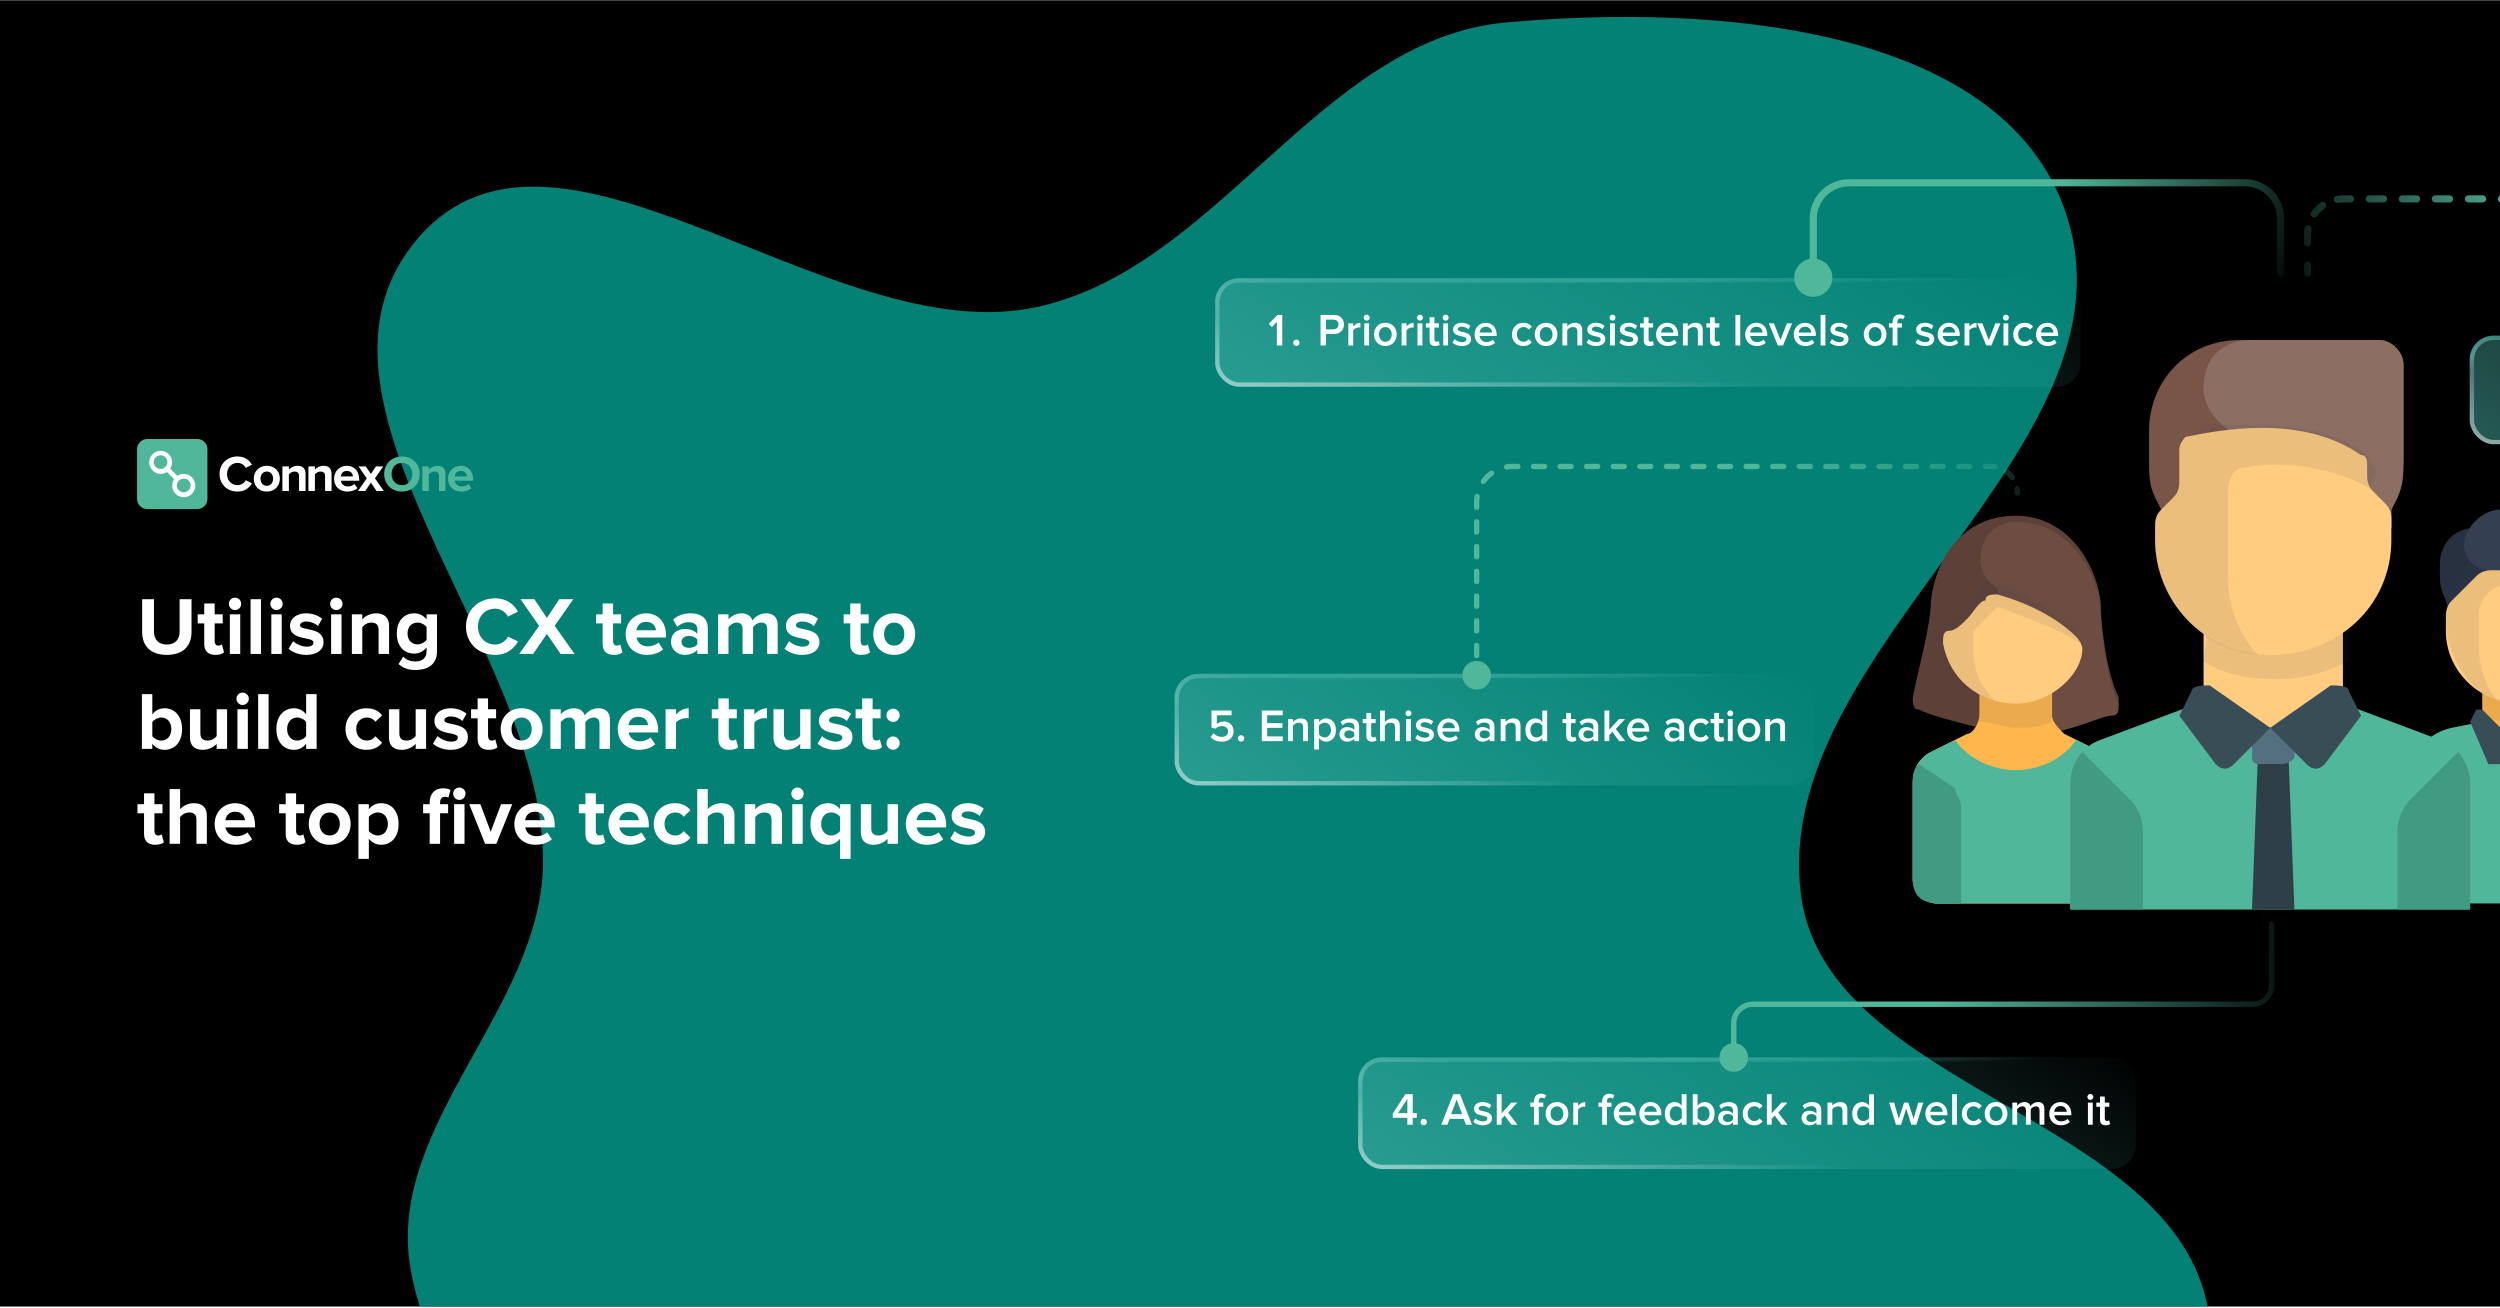 <svg width="1975" height="1033" viewBox="0 0 1975 1033" fill="none" xmlns="http://www.w3.org/2000/svg">
<g clip-path="url(#clip0_2375_26503)">
<rect width="1975" height="1032" transform="translate(0 0.188)" fill="black"/>
<g filter="url(#filter0_f_2375_26503)">
<path fill-rule="evenodd" clip-rule="evenodd" d="M1543.8 1399.04C1677.52 1353.96 1768.73 1173.47 1744.42 1034.47C1717.61 881.113 1442.81 861.29 1422.77 706.904C1397.53 512.507 1694.83 353.675 1631.94 168.01C1581.09 17.89 1347.17 3.239 1189.34 17.787C1042 31.368 960.952 214.65 815.779 243.241C653.556 275.19 440.832 62.707 331.498 186.735C218.306 315.14 430.538 510.834 429.001 682C427.977 795.949 305.127 888.92 324.182 1001.27C343.385 1114.49 445.056 1192.57 528.905 1271.04C610.603 1347.5 693.336 1454.45 805.193 1451.45C921.483 1448.33 971.123 1264.29 1087.16 1256.06C1249.02 1244.58 1390.04 1450.88 1543.8 1399.04Z" fill="#028174"/>
</g>
<g filter="url(#filter1_f_2375_26503)">
<path fill-rule="evenodd" clip-rule="evenodd" d="M1400.19 2482.52C1533.91 2437.44 1625.12 2256.96 1600.81 2117.95C1574 1964.6 1299.2 1944.77 1279.16 1790.39C1253.92 1595.99 1551.22 1437.16 1488.33 1251.49C1437.48 1101.37 1203.56 1086.72 1045.73 1101.27C898.393 1114.85 817.342 1298.13 672.168 1326.73C509.945 1358.67 297.222 1146.19 187.888 1270.22C74.695 1398.62 286.928 1594.32 285.39 1765.48C284.367 1879.43 161.516 1972.4 180.571 2084.75C199.775 2197.98 301.445 2276.05 385.294 2354.53C466.992 2430.99 549.726 2537.93 661.583 2534.93C777.872 2531.81 827.512 2347.78 943.552 2339.54C1105.41 2328.06 1246.43 2534.36 1400.19 2482.52Z" fill="#B3EDFF"/>
</g>
<g filter="url(#filter2_f_2375_26503)">
<path fill-rule="evenodd" clip-rule="evenodd" d="M455.845 -121.738C597.176 -169.387 693.581 -360.149 667.889 -507.067C639.544 -669.153 349.102 -690.104 327.917 -853.28C301.243 -1058.74 615.467 -1226.62 548.996 -1422.86C495.251 -1581.52 248.017 -1597.01 81.202 -1581.63C-74.524 -1567.28 -160.19 -1373.56 -313.629 -1343.34C-485.088 -1309.57 -709.923 -1534.15 -825.482 -1403.06C-945.119 -1267.35 -720.803 -1060.51 -722.428 -879.602C-723.51 -759.166 -853.354 -660.901 -833.215 -542.156C-812.918 -422.484 -705.459 -339.965 -616.836 -257.024C-530.486 -176.209 -443.042 -63.175 -324.817 -66.347C-201.906 -69.646 -149.441 -264.156 -26.794 -272.858C144.279 -284.996 293.329 -66.947 455.845 -121.738Z" fill="#0A97B6"/>
</g>
<path d="M131.796 517.367C118.645 517.367 112.297 509.982 112.297 499.294V473.382H121.625V499.035C121.625 505.059 125.123 509.205 131.796 509.205C138.468 509.205 141.901 505.059 141.901 499.035V473.382H151.294V499.294C151.294 509.982 144.946 517.367 131.796 517.367ZM170.169 517.367C164.404 517.367 161.359 514.387 161.359 508.752V492.492H156.177V485.301H161.359V476.75H169.586V485.301H175.935V492.492H169.586V506.549C169.586 508.557 170.623 510.047 172.437 510.047C173.668 510.047 174.834 509.594 175.287 509.075L177.036 515.359C175.805 516.46 173.603 517.367 170.169 517.367ZM185.645 481.933C182.989 481.933 180.786 479.73 180.786 477.009C180.786 474.289 182.989 472.151 185.645 472.151C188.365 472.151 190.568 474.289 190.568 477.009C190.568 479.73 188.365 481.933 185.645 481.933ZM189.791 516.59H181.564V485.301H189.791V516.59ZM206.175 516.59H197.948V473.382H206.175V516.59ZM218.414 481.933C215.758 481.933 213.556 479.73 213.556 477.009C213.556 474.289 215.758 472.151 218.414 472.151C221.135 472.151 223.337 474.289 223.337 477.009C223.337 479.73 221.135 481.933 218.414 481.933ZM222.56 516.59H214.333V485.301H222.56V516.59ZM241.989 517.367C236.548 517.367 231.301 515.553 227.997 512.509L231.56 506.549C233.892 508.752 238.491 510.889 242.378 510.889C245.941 510.889 247.625 509.529 247.625 507.585C247.625 502.468 229.098 506.679 229.098 494.37C229.098 489.123 233.633 484.524 241.925 484.524C247.172 484.524 251.382 486.338 254.492 488.799L251.188 494.63C249.309 492.686 245.747 491.002 241.925 491.002C238.945 491.002 237.001 492.297 237.001 494.047C237.001 498.646 255.593 494.759 255.593 507.391C255.593 513.157 250.67 517.367 241.989 517.367ZM265.67 481.933C263.014 481.933 260.812 479.73 260.812 477.009C260.812 474.289 263.014 472.151 265.67 472.151C268.391 472.151 270.594 474.289 270.594 477.009C270.594 479.73 268.391 481.933 265.67 481.933ZM269.816 516.59H261.589V485.301H269.816V516.59ZM307.384 516.59H299.092V497.674C299.092 493.334 296.825 491.844 293.327 491.844C290.088 491.844 287.626 493.658 286.201 495.472V516.59H277.974V485.301H286.201V489.318C288.209 486.986 292.096 484.524 297.149 484.524C304.08 484.524 307.384 488.411 307.384 494.5V516.59ZM328.314 529.287C323.002 529.287 318.792 528.056 314.84 524.623L318.533 518.728C321.059 521.448 324.427 522.55 328.314 522.55C332.266 522.55 336.995 520.865 336.995 514.517V511.472C334.533 514.582 331.165 516.331 327.278 516.331C319.504 516.331 313.48 510.889 313.48 500.46C313.48 490.225 319.375 484.524 327.278 484.524C331.035 484.524 334.468 486.079 336.995 489.318V485.301H345.222V514.517C345.222 526.372 336.023 529.287 328.314 529.287ZM329.934 509.075C332.59 509.075 335.57 507.521 336.995 505.513V495.342C335.57 493.334 332.59 491.844 329.934 491.844C325.205 491.844 321.966 495.083 321.966 500.46C321.966 505.836 325.205 509.075 329.934 509.075ZM391.202 517.367C378.181 517.367 368.141 508.298 368.141 495.018C368.141 481.674 378.181 472.669 391.202 472.669C400.66 472.669 406.166 477.787 409.211 483.228L401.308 487.115C399.494 483.617 395.607 480.831 391.202 480.831C383.299 480.831 377.598 486.856 377.598 495.018C377.598 503.18 383.299 509.205 391.202 509.205C395.607 509.205 399.494 506.419 401.308 502.921L409.211 506.743C406.166 512.12 400.66 517.367 391.202 517.367ZM453.878 516.59H442.865L432.047 500.784L421.164 516.59H410.216L425.893 494.435L411.188 473.382H422.136L432.047 488.152L441.829 473.382H452.906L438.201 494.37L453.878 516.59ZM484.895 517.367C479.129 517.367 476.085 514.387 476.085 508.752V492.492H470.902V485.301H476.085V476.75H484.312V485.301H490.66V492.492H484.312V506.549C484.312 508.557 485.348 510.047 487.162 510.047C488.393 510.047 489.559 509.594 490.012 509.075L491.761 515.359C490.531 516.46 488.328 517.367 484.895 517.367ZM510.994 517.367C501.471 517.367 494.281 510.954 494.281 500.913C494.281 491.844 501.018 484.524 510.476 484.524C519.869 484.524 526.152 491.52 526.152 501.691V503.634H502.896C503.479 507.456 506.589 510.63 511.901 510.63C514.557 510.63 518.184 509.529 520.193 507.585L523.885 513.027C520.776 515.877 515.852 517.367 510.994 517.367ZM518.249 497.933C517.99 494.953 515.917 491.261 510.476 491.261C505.358 491.261 503.156 494.824 502.832 497.933H518.249ZM559.173 516.59H550.881V513.286C548.743 515.877 545.051 517.367 540.97 517.367C535.982 517.367 530.151 513.999 530.151 507.002C530.151 499.618 535.982 496.897 540.97 496.897C545.18 496.897 548.808 498.257 550.881 500.719V496.767C550.881 493.593 548.16 491.52 544.014 491.52C540.711 491.52 537.601 492.816 535.01 495.213L531.771 489.447C535.593 486.014 540.516 484.524 545.439 484.524C552.63 484.524 559.173 487.374 559.173 496.379V516.59ZM544.273 511.796C546.929 511.796 549.521 510.889 550.881 509.075V505.189C549.521 503.375 546.929 502.403 544.273 502.403C541.034 502.403 538.378 504.152 538.378 507.132C538.378 510.112 541.034 511.796 544.273 511.796ZM614.363 516.59H606.071V496.832C606.071 493.917 604.776 491.844 601.407 491.844C598.492 491.844 596.095 493.787 594.929 495.472V516.59H586.637V496.832C586.637 493.917 585.342 491.844 581.973 491.844C579.123 491.844 576.726 493.787 575.495 495.472V516.59H567.268V485.301H575.495V489.318C576.856 487.504 580.937 484.524 585.73 484.524C590.33 484.524 593.31 486.662 594.411 490.16C596.225 487.374 600.371 484.524 605.164 484.524C610.93 484.524 614.363 487.569 614.363 493.982V516.59ZM633.767 517.367C628.326 517.367 623.078 515.553 619.775 512.509L623.337 506.549C625.67 508.752 630.269 510.889 634.156 510.889C637.719 510.889 639.403 509.529 639.403 507.585C639.403 502.468 620.876 506.679 620.876 494.37C620.876 489.123 625.41 484.524 633.702 484.524C638.949 484.524 643.16 486.338 646.269 488.799L642.966 494.63C641.087 492.686 637.524 491.002 633.702 491.002C630.722 491.002 628.779 492.297 628.779 494.047C628.779 498.646 647.371 494.759 647.371 507.391C647.371 513.157 642.447 517.367 633.767 517.367ZM680.499 517.367C674.734 517.367 671.689 514.387 671.689 508.752V492.492H666.507V485.301H671.689V476.75H679.916V485.301H686.264V492.492H679.916V506.549C679.916 508.557 680.952 510.047 682.766 510.047C683.997 510.047 685.163 509.594 685.617 509.075L687.366 515.359C686.135 516.46 683.932 517.367 680.499 517.367ZM706.404 517.367C696.104 517.367 689.885 509.788 689.885 500.913C689.885 492.038 696.104 484.524 706.404 484.524C716.769 484.524 722.987 492.038 722.987 500.913C722.987 509.788 716.769 517.367 706.404 517.367ZM706.404 510.047C711.586 510.047 714.436 505.836 714.436 500.913C714.436 496.055 711.586 491.844 706.404 491.844C701.286 491.844 698.436 496.055 698.436 500.913C698.436 505.836 701.286 510.047 706.404 510.047ZM120.33 581.549C121.755 583.557 124.735 585.047 127.455 585.047C132.184 585.047 135.358 581.355 135.358 575.913C135.358 570.536 132.184 566.844 127.455 566.844C124.735 566.844 121.755 568.399 120.33 570.472V581.549ZM120.33 591.59H112.103V548.382H120.33V564.318C122.791 561.079 126.289 559.524 129.982 559.524C137.95 559.524 143.845 565.743 143.845 575.913C143.845 586.407 137.885 592.367 129.982 592.367C126.225 592.367 122.791 590.683 120.33 587.574V591.59ZM179.405 591.59H171.178V587.638C169.04 589.97 165.283 592.367 160.165 592.367C153.298 592.367 150.059 588.61 150.059 582.521V560.301H158.286V579.282C158.286 583.622 160.554 585.047 164.052 585.047C167.226 585.047 169.752 583.298 171.178 581.484V560.301H179.405V591.59ZM191.654 556.933C188.999 556.933 186.796 554.73 186.796 552.009C186.796 549.289 188.999 547.151 191.654 547.151C194.375 547.151 196.578 549.289 196.578 552.009C196.578 554.73 194.375 556.933 191.654 556.933ZM195.8 591.59H187.573V560.301H195.8V591.59ZM212.185 591.59H203.958V548.382H212.185V591.59ZM250.141 591.59H241.85V587.574C239.388 590.683 236.019 592.367 232.197 592.367C224.359 592.367 218.335 586.407 218.335 575.913C218.335 565.743 224.23 559.524 232.197 559.524C235.89 559.524 239.388 561.079 241.85 564.318V548.382H250.141V591.59ZM234.789 585.047C237.509 585.047 240.489 583.557 241.85 581.484V570.407C240.489 568.334 237.509 566.844 234.789 566.844C230.06 566.844 226.821 570.536 226.821 575.913C226.821 581.355 230.06 585.047 234.789 585.047ZM289.513 592.367C279.925 592.367 272.929 585.565 272.929 575.913C272.929 566.326 279.925 559.524 289.513 559.524C295.926 559.524 299.813 562.309 301.886 565.16L296.509 570.213C295.019 568.01 292.752 566.844 289.901 566.844C284.913 566.844 281.415 570.472 281.415 575.913C281.415 581.355 284.913 585.047 289.901 585.047C292.752 585.047 295.019 583.752 296.509 581.614L301.886 586.667C299.813 589.517 295.926 592.367 289.513 592.367ZM336.609 591.59H328.382V587.638C326.244 589.97 322.487 592.367 317.37 592.367C310.503 592.367 307.264 588.61 307.264 582.521V560.301H315.491V579.282C315.491 583.622 317.758 585.047 321.256 585.047C324.431 585.047 326.957 583.298 328.382 581.484V560.301H336.609V591.59ZM356.05 592.367C350.608 592.367 345.361 590.553 342.057 587.509L345.62 581.549C347.952 583.752 352.551 585.889 356.438 585.889C360.001 585.889 361.685 584.529 361.685 582.585C361.685 577.468 343.158 581.679 343.158 569.37C343.158 564.123 347.693 559.524 355.985 559.524C361.232 559.524 365.443 561.338 368.552 563.799L365.248 569.63C363.37 567.686 359.807 566.002 355.985 566.002C353.005 566.002 351.062 567.297 351.062 569.047C351.062 573.646 369.653 569.759 369.653 582.391C369.653 588.157 364.73 592.367 356.05 592.367ZM386.144 592.367C380.378 592.367 377.334 589.387 377.334 583.752V567.492H372.151V560.301H377.334V551.75H385.561V560.301H391.909V567.492H385.561V581.549C385.561 583.557 386.597 585.047 388.411 585.047C389.642 585.047 390.808 584.594 391.261 584.075L393.01 590.359C391.78 591.46 389.577 592.367 386.144 592.367ZM412.049 592.367C401.749 592.367 395.53 584.788 395.53 575.913C395.53 567.038 401.749 559.524 412.049 559.524C422.413 559.524 428.632 567.038 428.632 575.913C428.632 584.788 422.413 592.367 412.049 592.367ZM412.049 585.047C417.231 585.047 420.081 580.836 420.081 575.913C420.081 571.055 417.231 566.844 412.049 566.844C406.931 566.844 404.081 571.055 404.081 575.913C404.081 580.836 406.931 585.047 412.049 585.047ZM481.894 591.59H473.602V571.832C473.602 568.917 472.306 566.844 468.938 566.844C466.023 566.844 463.626 568.787 462.46 570.472V591.59H454.168V571.832C454.168 568.917 452.872 566.844 449.504 566.844C446.654 566.844 444.257 568.787 443.026 570.472V591.59H434.799V560.301H443.026V564.318C444.386 562.504 448.467 559.524 453.261 559.524C457.86 559.524 460.84 561.662 461.942 565.16C463.755 562.374 467.901 559.524 472.695 559.524C478.46 559.524 481.894 562.569 481.894 568.982V591.59ZM504.731 592.367C495.208 592.367 488.018 585.954 488.018 575.913C488.018 566.844 494.755 559.524 504.213 559.524C513.606 559.524 519.889 566.52 519.889 576.691V578.634H496.634C497.217 582.456 500.326 585.63 505.638 585.63C508.294 585.63 511.922 584.529 513.93 582.585L517.622 588.027C514.513 590.877 509.589 592.367 504.731 592.367ZM511.986 572.933C511.727 569.953 509.654 566.261 504.213 566.261C499.095 566.261 496.893 569.824 496.569 572.933H511.986ZM534.059 591.59H525.832V560.301H534.059V564.512C536.326 561.791 540.148 559.524 544.035 559.524V567.557C543.452 567.427 542.739 567.362 541.768 567.362C539.047 567.362 535.419 568.917 534.059 570.925V591.59ZM576.307 592.367C570.542 592.367 567.497 589.387 567.497 583.752V567.492H562.315V560.301H567.497V551.75H575.724V560.301H582.073V567.492H575.724V581.549C575.724 583.557 576.761 585.047 578.575 585.047C579.806 585.047 580.972 584.594 581.425 584.075L583.174 590.359C581.943 591.46 579.741 592.367 576.307 592.367ZM595.929 591.59H587.702V560.301H595.929V564.512C598.196 561.791 602.018 559.524 605.905 559.524V567.557C605.322 567.427 604.609 567.362 603.637 567.362C600.917 567.362 597.289 568.917 595.929 570.925V591.59ZM640.39 591.59H632.163V587.638C630.026 589.97 626.268 592.367 621.151 592.367C614.284 592.367 611.045 588.61 611.045 582.521V560.301H619.272V579.282C619.272 583.622 621.539 585.047 625.037 585.047C628.212 585.047 630.738 583.298 632.163 581.484V560.301H640.39V591.59ZM659.831 592.367C654.389 592.367 649.142 590.553 645.838 587.509L649.401 581.549C651.733 583.752 656.333 585.889 660.219 585.889C663.782 585.889 665.467 584.529 665.467 582.585C665.467 577.468 646.94 581.679 646.94 569.37C646.94 564.123 651.474 559.524 659.766 559.524C665.013 559.524 669.224 561.338 672.333 563.799L669.029 569.63C667.151 567.686 663.588 566.002 659.766 566.002C656.786 566.002 654.843 567.297 654.843 569.047C654.843 573.646 673.434 569.759 673.434 582.391C673.434 588.157 668.511 592.367 659.831 592.367ZM689.925 592.367C684.16 592.367 681.115 589.387 681.115 583.752V567.492H675.933V560.301H681.115V551.75H689.342V560.301H695.69V567.492H689.342V581.549C689.342 583.557 690.378 585.047 692.192 585.047C693.423 585.047 694.589 584.594 695.043 584.075L696.792 590.359C695.561 591.46 693.358 592.367 689.925 592.367ZM705.53 570.342C702.679 570.342 700.283 567.945 700.283 565.095C700.283 562.245 702.679 559.848 705.53 559.848C708.38 559.848 710.777 562.245 710.777 565.095C710.777 567.945 708.38 570.342 705.53 570.342ZM705.53 592.302C702.679 592.302 700.283 589.906 700.283 587.055C700.283 584.205 702.679 581.808 705.53 581.808C708.38 581.808 710.777 584.205 710.777 587.055C710.777 589.906 708.38 592.302 705.53 592.302ZM122.597 667.367C116.831 667.367 113.787 664.387 113.787 658.752V642.492H108.604V635.301H113.787V626.75H122.014V635.301H128.362V642.492H122.014V656.549C122.014 658.557 123.05 660.047 124.864 660.047C126.095 660.047 127.261 659.594 127.714 659.075L129.463 665.359C128.233 666.46 126.03 667.367 122.597 667.367ZM163.401 666.59H155.174V647.545C155.174 643.204 152.907 641.844 149.409 641.844C146.17 641.844 143.643 643.658 142.283 645.472V666.59H133.991V623.382H142.283V639.318C144.291 636.986 148.113 634.524 153.231 634.524C160.097 634.524 163.401 638.281 163.401 644.37V666.59ZM186.273 667.367C176.751 667.367 169.56 660.954 169.56 650.913C169.56 641.844 176.297 634.524 185.755 634.524C195.148 634.524 201.432 641.52 201.432 651.691V653.634H178.176C178.759 657.456 181.868 660.63 187.18 660.63C189.836 660.63 193.464 659.529 195.472 657.585L199.164 663.027C196.055 665.877 191.132 667.367 186.273 667.367ZM193.529 647.933C193.269 644.953 191.196 641.261 185.755 641.261C180.637 641.261 178.435 644.824 178.111 647.933H193.529ZM234.506 667.367C228.741 667.367 225.696 664.387 225.696 658.752V642.492H220.514V635.301H225.696V626.75H233.923V635.301H240.272V642.492H233.923V656.549C233.923 658.557 234.96 660.047 236.774 660.047C238.004 660.047 239.17 659.594 239.624 659.075L241.373 665.359C240.142 666.46 237.94 667.367 234.506 667.367ZM260.411 667.367C250.111 667.367 243.892 659.788 243.892 650.913C243.892 642.038 250.111 634.524 260.411 634.524C270.776 634.524 276.995 642.038 276.995 650.913C276.995 659.788 270.776 667.367 260.411 667.367ZM260.411 660.047C265.593 660.047 268.444 655.836 268.444 650.913C268.444 646.055 265.593 641.844 260.411 641.844C255.293 641.844 252.443 646.055 252.443 650.913C252.443 655.836 255.293 660.047 260.411 660.047ZM301.041 667.367C297.348 667.367 293.98 665.812 291.388 662.574V678.509H283.161V635.301H291.388V639.253C293.785 636.208 297.219 634.524 301.041 634.524C309.073 634.524 314.903 640.484 314.903 650.913C314.903 661.343 309.073 667.367 301.041 667.367ZM298.449 660.047C303.178 660.047 306.417 656.355 306.417 650.913C306.417 645.536 303.178 641.844 298.449 641.844C295.793 641.844 292.813 643.334 291.388 645.407V656.419C292.749 658.428 295.793 660.047 298.449 660.047ZM347.672 666.59H339.445V642.492H334.262V635.301H339.445V634.006C339.445 626.686 343.915 622.734 349.939 622.734C352.336 622.734 354.409 623.252 355.899 624.03L354.214 630.119C353.567 629.665 352.66 629.471 351.559 629.471C349.226 629.471 347.672 630.961 347.672 634.006V635.301H354.02V642.492H347.672V666.59ZM362.83 631.933C360.174 631.933 357.972 629.73 357.972 627.009C357.972 624.289 360.174 622.151 362.83 622.151C365.551 622.151 367.753 624.289 367.753 627.009C367.753 629.73 365.551 631.933 362.83 631.933ZM366.976 666.59H358.749V635.301H366.976V666.59ZM392.116 666.59H383.241L370.674 635.301H379.484L387.646 657.067L395.873 635.301H404.683L392.116 666.59ZM423.061 667.367C413.538 667.367 406.347 660.954 406.347 650.913C406.347 641.844 413.085 634.524 422.542 634.524C431.935 634.524 438.219 641.52 438.219 651.691V653.634H414.963C415.546 657.456 418.656 660.63 423.967 660.63C426.623 660.63 430.251 659.529 432.259 657.585L435.952 663.027C432.842 665.877 427.919 667.367 423.061 667.367ZM430.316 647.933C430.057 644.953 427.984 641.261 422.542 641.261C417.425 641.261 415.222 644.824 414.898 647.933H430.316ZM471.294 667.367C465.528 667.367 462.484 664.387 462.484 658.752V642.492H457.301V635.301H462.484V626.75H470.711V635.301H477.059V642.492H470.711V656.549C470.711 658.557 471.747 660.047 473.561 660.047C474.792 660.047 475.958 659.594 476.411 659.075L478.16 665.359C476.929 666.46 474.727 667.367 471.294 667.367ZM497.393 667.367C487.87 667.367 480.68 660.954 480.68 650.913C480.68 641.844 487.417 634.524 496.874 634.524C506.268 634.524 512.551 641.52 512.551 651.691V653.634H489.295C489.878 657.456 492.988 660.63 498.3 660.63C500.956 660.63 504.583 659.529 506.591 657.585L510.284 663.027C507.174 665.877 502.251 667.367 497.393 667.367ZM504.648 647.933C504.389 644.953 502.316 641.261 496.874 641.261C491.757 641.261 489.554 644.824 489.23 647.933H504.648ZM533.069 667.367C523.482 667.367 516.485 660.565 516.485 650.913C516.485 641.326 523.482 634.524 533.069 634.524C539.482 634.524 543.369 637.309 545.442 640.16L540.065 645.213C538.575 643.01 536.308 641.844 533.458 641.844C528.47 641.844 524.972 645.472 524.972 650.913C524.972 656.355 528.47 660.047 533.458 660.047C536.308 660.047 538.575 658.752 540.065 656.614L545.442 661.667C543.369 664.517 539.482 667.367 533.069 667.367ZM580.23 666.59H572.003V647.545C572.003 643.204 569.736 641.844 566.238 641.844C562.999 641.844 560.472 643.658 559.112 645.472V666.59H550.82V623.382H559.112V639.318C561.12 636.986 564.942 634.524 570.06 634.524C576.926 634.524 580.23 638.281 580.23 644.37V666.59ZM617.807 666.59H609.516V647.674C609.516 643.334 607.248 641.844 603.75 641.844C600.511 641.844 598.05 643.658 596.625 645.472V666.59H588.397V635.301H596.625V639.318C598.633 636.986 602.519 634.524 607.572 634.524C614.504 634.524 617.807 638.411 617.807 644.5V666.59ZM629.993 631.933C627.337 631.933 625.134 629.73 625.134 627.009C625.134 624.289 627.337 622.151 629.993 622.151C632.713 622.151 634.916 624.289 634.916 627.009C634.916 629.73 632.713 631.933 629.993 631.933ZM634.139 666.59H625.912V635.301H634.139V666.59ZM656.613 660.047C659.333 660.047 662.313 658.428 663.673 656.419V645.407C662.313 643.334 659.333 641.844 656.613 641.844C651.948 641.844 648.709 645.536 648.709 650.913C648.709 656.355 651.948 660.047 656.613 660.047ZM654.021 667.367C646.053 667.367 640.223 661.343 640.223 650.913C640.223 640.484 646.053 634.524 654.021 634.524C657.843 634.524 661.277 636.208 663.673 639.253V635.301H671.965V678.509H663.673V662.574C661.147 665.812 657.779 667.367 654.021 667.367ZM709.408 666.59H701.181V662.638C699.044 664.97 695.286 667.367 690.169 667.367C683.302 667.367 680.063 663.61 680.063 657.521V635.301H688.29V654.282C688.29 658.622 690.558 660.047 694.056 660.047C697.23 660.047 699.756 658.298 701.181 656.484V635.301H709.408V666.59ZM732.282 667.367C722.76 667.367 715.569 660.954 715.569 650.913C715.569 641.844 722.306 634.524 731.764 634.524C741.157 634.524 747.441 641.52 747.441 651.691V653.634H724.185C724.768 657.456 727.877 660.63 733.189 660.63C735.845 660.63 739.473 659.529 741.481 657.585L745.173 663.027C742.064 665.877 737.141 667.367 732.282 667.367ZM739.538 647.933C739.278 644.953 737.205 641.261 731.764 641.261C726.646 641.261 724.444 644.824 724.12 647.933H739.538ZM764.655 667.367C759.213 667.367 753.966 665.553 750.662 662.509L754.225 656.549C756.557 658.752 761.157 660.889 765.044 660.889C768.606 660.889 770.291 659.529 770.291 657.585C770.291 652.468 751.764 656.679 751.764 644.37C751.764 639.123 756.298 634.524 764.59 634.524C769.837 634.524 774.048 636.338 777.157 638.799L773.854 644.63C771.975 642.686 768.412 641.002 764.59 641.002C761.61 641.002 759.667 642.297 759.667 644.047C759.667 648.646 778.259 644.759 778.259 657.391C778.259 663.157 773.335 667.367 764.655 667.367Z" fill="white"/>
<g clip-path="url(#clip1_2375_26503)">
<path d="M187.588 388.349C193.722 388.349 197.112 385.093 199.049 381.756L194.126 379.385C192.996 381.596 190.574 383.284 187.588 383.284C182.906 383.284 179.354 379.546 179.354 374.481C179.354 369.416 182.906 365.677 187.588 365.677C190.574 365.677 192.996 367.406 194.126 369.576L199.049 367.165C197.152 363.828 193.722 360.612 187.588 360.612C179.718 360.612 173.462 366.24 173.462 374.481C173.462 382.721 179.718 388.349 187.588 388.349Z" fill="white"/>
<path d="M210.76 388.35C217.217 388.35 221.091 383.687 221.091 378.14C221.091 372.633 217.217 367.97 210.76 367.97C204.343 367.97 200.468 372.633 200.468 378.14C200.468 383.687 204.343 388.35 210.76 388.35ZM210.76 383.808C207.571 383.808 205.795 381.195 205.795 378.14C205.795 375.125 207.571 372.512 210.76 372.512C213.948 372.512 215.764 375.125 215.764 378.14C215.764 381.195 213.948 383.808 210.76 383.808Z" fill="white"/>
<path d="M241.378 387.868V374.16C241.378 370.382 239.32 367.97 235.042 367.97C231.854 367.97 229.472 369.497 228.221 370.985V368.452H223.096V387.868H228.221V374.803C229.069 373.638 230.643 372.512 232.661 372.512C234.84 372.512 236.253 373.437 236.253 376.13V387.868H241.378Z" fill="white"/>
<path d="M261.925 387.868V374.16C261.925 370.382 259.867 367.97 255.589 367.97C252.401 367.97 250.019 369.497 248.768 370.985V368.452H243.643V387.868H248.768V374.803C249.616 373.638 251.19 372.512 253.208 372.512C255.387 372.512 256.8 373.437 256.8 376.13V387.868H261.925Z" fill="white"/>
<path d="M263.924 378.14C263.924 384.371 268.404 388.35 274.337 388.35C277.364 388.35 280.391 387.466 282.368 385.657L280.108 382.361C278.857 383.567 276.718 384.29 274.902 384.29C271.593 384.29 269.615 382.24 269.292 379.788H283.781V378.662C283.781 372.311 279.826 367.97 274.014 367.97C268.082 367.97 263.924 372.512 263.924 378.14ZM274.014 372.03C277.404 372.03 278.696 374.482 278.817 376.331H269.212C269.454 374.401 270.826 372.03 274.014 372.03Z" fill="white"/>
<path d="M303.18 387.867L296.198 377.898L302.736 368.451H297.005L293.01 374.441L288.974 368.451H283.243L289.741 377.898L282.839 387.867H288.53L293.01 381.315L297.449 387.867H303.18Z" fill="white"/>
<path d="M303.491 374.481C303.491 382.56 309.424 388.349 317.536 388.349C325.688 388.349 331.621 382.56 331.621 374.481C331.621 366.401 325.688 360.612 317.536 360.612C309.424 360.612 303.491 366.401 303.491 374.481ZM325.728 374.481C325.728 379.465 322.5 383.284 317.536 383.284C312.572 383.284 309.383 379.465 309.383 374.481C309.383 369.456 312.572 365.677 317.536 365.677C322.5 365.677 325.728 369.456 325.728 374.481Z" fill="#50B79B"/>
<path d="M351.911 387.868V374.16C351.911 370.382 349.853 367.97 345.575 367.97C342.387 367.97 340.006 369.497 338.755 370.985V368.452H333.629V387.868H338.755V374.803C339.602 373.638 341.176 372.512 343.194 372.512C345.374 372.512 346.786 373.437 346.786 376.13V387.868H351.911Z" fill="#50B79B"/>
<path d="M353.914 378.14C353.914 384.371 358.394 388.35 364.327 388.35C367.354 388.35 370.381 387.466 372.358 385.657L370.098 382.361C368.847 383.567 366.708 384.29 364.892 384.29C361.583 384.29 359.605 382.24 359.282 379.788H373.771V378.662C373.771 372.311 369.816 367.97 364.004 367.97C358.072 367.97 353.914 372.512 353.914 378.14ZM364.004 372.03C367.394 372.03 368.686 374.482 368.807 376.331H359.201C359.444 374.401 360.816 372.03 364.004 372.03Z" fill="#50B79B"/>
<path d="M155.807 346.792H116.36C111.899 346.792 108.282 350.394 108.282 354.837V394.127C108.282 398.571 111.899 402.173 116.36 402.173H155.807C160.268 402.173 163.884 398.571 163.884 394.127V354.837C163.884 350.394 160.268 346.792 155.807 346.792Z" fill="#50B79B"/>
<path d="M150.583 383.591C150.57 384.66 150.24 385.701 149.635 386.584C149.029 387.466 148.175 388.15 147.18 388.551C146.184 388.951 145.093 389.049 144.042 388.833C142.991 388.616 142.027 388.095 141.273 387.335C140.518 386.575 140.007 385.609 139.802 384.559C139.597 383.51 139.709 382.424 140.123 381.438C140.536 380.451 141.233 379.609 142.127 379.016C143.02 378.424 144.069 378.108 145.142 378.107L145.334 378.134C148.326 378.134 150.583 380.547 150.583 383.591ZM132.278 365.136C132.265 366.205 131.935 367.246 131.33 368.128C130.724 369.011 129.87 369.695 128.875 370.095C127.879 370.496 126.788 370.594 125.736 370.377C124.685 370.161 123.722 369.64 122.968 368.88C122.213 368.119 121.702 367.154 121.497 366.104C121.292 365.055 121.404 363.969 121.817 362.983C122.231 361.996 122.928 361.154 123.822 360.561C124.715 359.969 125.764 359.652 126.837 359.652C127.556 359.656 128.267 359.801 128.93 360.079C129.592 360.357 130.193 360.762 130.698 361.271C131.204 361.781 131.603 362.384 131.874 363.047C132.145 363.71 132.282 364.42 132.278 365.136ZM154.304 383.591C154.304 378.493 150.207 374.359 145.149 374.357C143.342 374.366 141.577 374.904 140.073 375.904L134.491 370.218C135.799 368.192 136.254 365.734 135.757 363.376C135.261 361.018 133.854 358.95 131.839 357.617C130.844 356.965 129.73 356.518 128.56 356.299C127.39 356.081 126.188 356.097 125.024 356.345C123.86 356.594 122.758 357.071 121.781 357.748C120.804 358.425 119.971 359.289 119.333 360.289C118.019 362.317 117.561 364.779 118.058 367.141C118.555 369.504 119.966 371.576 121.986 372.909C123.462 373.876 125.191 374.388 126.957 374.379C128.724 374.371 130.448 373.842 131.913 372.859L137.516 378.565C136.181 380.61 135.706 383.095 136.194 385.486C136.681 387.876 138.092 389.98 140.123 391.344L140.145 391.357C141.659 392.331 143.428 392.839 145.23 392.817C150.261 392.785 154.32 388.66 154.304 383.591Z" fill="white"/>
</g>
<g filter="url(#filter3_b_2375_26503)">
<rect x="960" y="219.764" width="683.613" height="85.755" rx="18.924" fill="url(#paint0_linear_2375_26503)" fill-opacity="0.5"/>
<path d="M1012.97 272.934H1008.73V254.245L1004.79 258.374L1002.32 255.803L1009.28 248.776H1012.97V272.934ZM1024.14 273.332C1022.76 273.332 1021.6 272.137 1021.6 270.761C1021.6 269.42 1022.76 268.262 1024.14 268.262C1025.51 268.262 1026.67 269.42 1026.67 270.761C1026.67 272.137 1025.51 273.332 1024.14 273.332ZM1047.48 272.934H1043.24V248.776H1053.89C1058.96 248.776 1061.75 252.217 1061.75 256.346C1061.75 260.439 1058.92 263.879 1053.89 263.879H1047.48V272.934ZM1053.31 260.149C1055.7 260.149 1057.4 258.628 1057.4 256.346C1057.4 254.028 1055.7 252.507 1053.31 252.507H1047.48V260.149H1053.31ZM1069 272.934H1065.2V255.441H1069V257.976C1070.34 256.31 1072.44 255.006 1074.69 255.006V258.773C1074.36 258.7 1074 258.664 1073.53 258.664C1071.9 258.664 1069.76 259.75 1069 261.018V272.934ZM1079.67 253.304C1078.37 253.304 1077.32 252.253 1077.32 250.95C1077.32 249.646 1078.37 248.595 1079.67 248.595C1080.98 248.595 1082.03 249.646 1082.03 250.95C1082.03 252.253 1080.98 253.304 1079.67 253.304ZM1081.56 272.934H1077.76V255.441H1081.56V272.934ZM1094.42 273.368C1088.85 273.368 1085.44 269.167 1085.44 264.169C1085.44 259.135 1088.85 255.006 1094.42 255.006C1100 255.006 1103.4 259.135 1103.4 264.169C1103.4 269.167 1100 273.368 1094.42 273.368ZM1094.42 270C1097.68 270 1099.46 267.284 1099.46 264.169C1099.46 261.09 1097.68 258.374 1094.42 258.374C1091.2 258.374 1089.39 261.09 1089.39 264.169C1089.39 267.284 1091.2 270 1094.42 270ZM1111.09 272.934H1107.29V255.441H1111.09V257.976C1112.43 256.31 1114.53 255.006 1116.78 255.006V258.773C1116.45 258.7 1116.09 258.664 1115.62 258.664C1113.99 258.664 1111.85 259.75 1111.09 261.018V272.934ZM1121.76 253.304C1120.46 253.304 1119.41 252.253 1119.41 250.95C1119.41 249.646 1120.46 248.595 1121.76 248.595C1123.07 248.595 1124.12 249.646 1124.12 250.95C1124.12 252.253 1123.07 253.304 1121.76 253.304ZM1123.65 272.934H1119.84V255.441H1123.65V272.934ZM1133.87 273.368C1130.9 273.368 1129.38 271.775 1129.38 268.841V258.736H1126.48V255.441H1129.38V250.66H1133.18V255.441H1136.73V258.736H1133.18V267.899C1133.18 269.095 1133.76 270 1134.85 270C1135.57 270 1136.22 269.674 1136.51 269.348L1137.42 272.245C1136.73 272.861 1135.61 273.368 1133.87 273.368ZM1142.07 253.304C1140.76 253.304 1139.71 252.253 1139.71 250.95C1139.71 249.646 1140.76 248.595 1142.07 248.595C1143.37 248.595 1144.42 249.646 1144.42 250.95C1144.42 252.253 1143.37 253.304 1142.07 253.304ZM1143.95 272.934H1140.15V255.441H1143.95V272.934ZM1154.89 273.368C1151.89 273.368 1149.21 272.39 1147.4 270.616L1149.14 267.899C1150.37 269.167 1152.79 270.326 1155.04 270.326C1157.32 270.326 1158.52 269.384 1158.52 268.008C1158.52 264.567 1147.94 267.03 1147.94 260.294C1147.94 257.432 1150.4 255.006 1154.82 255.006C1157.79 255.006 1160.04 256.056 1161.59 257.432L1160 260.113C1158.95 258.954 1157.03 258.012 1154.82 258.012C1152.83 258.012 1151.6 258.954 1151.6 260.185C1151.6 263.264 1162.17 260.946 1162.17 267.899C1162.17 271.014 1159.6 273.368 1154.89 273.368ZM1174.08 273.368C1168.79 273.368 1164.91 269.71 1164.91 264.169C1164.91 259.098 1168.61 255.006 1173.79 255.006C1179.04 255.006 1182.37 258.99 1182.37 264.495V265.437H1168.9C1169.19 268.044 1171.14 270.253 1174.44 270.253C1176.18 270.253 1178.17 269.565 1179.44 268.298L1181.18 270.797C1179.4 272.463 1176.83 273.368 1174.08 273.368ZM1178.71 262.72C1178.6 260.656 1177.19 258.121 1173.75 258.121C1170.53 258.121 1169.01 260.62 1168.86 262.72H1178.71ZM1203.43 273.368C1198.14 273.368 1194.41 269.457 1194.41 264.169C1194.41 258.881 1198.14 255.006 1203.43 255.006C1206.87 255.006 1208.9 256.455 1210.13 258.121L1207.63 260.402C1206.65 259.026 1205.31 258.374 1203.61 258.374C1200.46 258.374 1198.32 260.764 1198.32 264.169C1198.32 267.573 1200.46 270 1203.61 270C1205.31 270 1206.65 269.276 1207.63 267.899L1210.13 270.253C1208.9 271.883 1206.87 273.368 1203.43 273.368ZM1221.43 273.368C1215.85 273.368 1212.45 269.167 1212.45 264.169C1212.45 259.135 1215.85 255.006 1221.43 255.006C1227.01 255.006 1230.41 259.135 1230.41 264.169C1230.41 269.167 1227.01 273.368 1221.43 273.368ZM1221.43 270C1224.69 270 1226.47 267.284 1226.47 264.169C1226.47 261.09 1224.69 258.374 1221.43 258.374C1218.21 258.374 1216.4 261.09 1216.4 264.169C1216.4 267.284 1218.21 270 1221.43 270ZM1249.94 272.934H1246.14V261.996C1246.14 259.243 1244.73 258.374 1242.59 258.374C1240.67 258.374 1239.01 259.533 1238.1 260.692V272.934H1234.3V255.441H1238.1V257.795C1239.26 256.418 1241.54 255.006 1244.29 255.006C1248.06 255.006 1249.94 257.034 1249.94 260.62V272.934ZM1260.89 273.368C1257.89 273.368 1255.21 272.39 1253.4 270.616L1255.14 267.899C1256.37 269.167 1258.79 270.326 1261.04 270.326C1263.32 270.326 1264.52 269.384 1264.52 268.008C1264.52 264.567 1253.94 267.03 1253.94 260.294C1253.94 257.432 1256.4 255.006 1260.82 255.006C1263.79 255.006 1266.04 256.056 1267.59 257.432L1266 260.113C1264.95 258.954 1263.03 258.012 1260.82 258.012C1258.83 258.012 1257.6 258.954 1257.6 260.185C1257.6 263.264 1268.17 260.946 1268.17 267.899C1268.17 271.014 1265.6 273.368 1260.89 273.368ZM1273.88 253.304C1272.58 253.304 1271.53 252.253 1271.53 250.95C1271.53 249.646 1272.58 248.595 1273.88 248.595C1275.19 248.595 1276.24 249.646 1276.24 250.95C1276.24 252.253 1275.19 253.304 1273.88 253.304ZM1275.77 272.934H1271.96V255.441H1275.77V272.934ZM1286.71 273.368C1283.71 273.368 1281.03 272.39 1279.22 270.616L1280.95 267.899C1282.19 269.167 1284.61 270.326 1286.86 270.326C1289.14 270.326 1290.33 269.384 1290.33 268.008C1290.33 264.567 1279.76 267.03 1279.76 260.294C1279.76 257.432 1282.22 255.006 1286.64 255.006C1289.61 255.006 1291.86 256.056 1293.41 257.432L1291.82 260.113C1290.77 258.954 1288.85 258.012 1286.64 258.012C1284.65 258.012 1283.42 258.954 1283.42 260.185C1283.42 263.264 1293.99 260.946 1293.99 267.899C1293.99 271.014 1291.42 273.368 1286.71 273.368ZM1303.07 273.368C1300.1 273.368 1298.58 271.775 1298.58 268.841V258.736H1295.68V255.441H1298.58V250.66H1302.38V255.441H1305.93V258.736H1302.38V267.899C1302.38 269.095 1302.96 270 1304.05 270C1304.77 270 1305.43 269.674 1305.72 269.348L1306.62 272.245C1305.93 272.861 1304.81 273.368 1303.07 273.368ZM1317.46 273.368C1312.17 273.368 1308.3 269.71 1308.3 264.169C1308.3 259.098 1311.99 255.006 1317.17 255.006C1322.42 255.006 1325.76 258.99 1325.76 264.495V265.437H1312.28C1312.57 268.044 1314.53 270.253 1317.82 270.253C1319.56 270.253 1321.55 269.565 1322.82 268.298L1324.56 270.797C1322.79 272.463 1320.21 273.368 1317.46 273.368ZM1322.1 262.72C1321.99 260.656 1320.58 258.121 1317.14 258.121C1313.91 258.121 1312.39 260.62 1312.25 262.72H1322.1ZM1345.16 272.934H1341.35V261.996C1341.35 259.243 1339.94 258.374 1337.8 258.374C1335.88 258.374 1334.22 259.533 1333.31 260.692V272.934H1329.51V255.441H1333.31V257.795C1334.47 256.418 1336.75 255.006 1339.51 255.006C1343.27 255.006 1345.16 257.034 1345.16 260.62V272.934ZM1355.38 273.368C1352.41 273.368 1350.89 271.775 1350.89 268.841V258.736H1347.99V255.441H1350.89V250.66H1354.69V255.441H1358.24V258.736H1354.69V267.899C1354.69 269.095 1355.27 270 1356.36 270C1357.08 270 1357.74 269.674 1358.03 269.348L1358.93 272.245C1358.24 272.861 1357.12 273.368 1355.38 273.368ZM1374.8 272.934H1371V248.776H1374.8V272.934ZM1387.85 273.368C1382.56 273.368 1378.68 269.71 1378.68 264.169C1378.68 259.098 1382.38 255.006 1387.56 255.006C1392.81 255.006 1396.14 258.99 1396.14 264.495V265.437H1382.67C1382.96 268.044 1384.91 270.253 1388.21 270.253C1389.95 270.253 1391.94 269.565 1393.21 268.298L1394.94 270.797C1393.17 272.463 1390.6 273.368 1387.85 273.368ZM1392.48 262.72C1392.37 260.656 1390.96 258.121 1387.52 258.121C1384.3 258.121 1382.78 260.62 1382.63 262.72H1392.48ZM1408.59 272.934H1404.49L1397.36 255.441H1401.45L1406.56 268.551L1411.66 255.441H1415.72L1408.59 272.934ZM1426.22 273.368C1420.93 273.368 1417.06 269.71 1417.06 264.169C1417.06 259.098 1420.75 255.006 1425.93 255.006C1431.18 255.006 1434.51 258.99 1434.51 264.495V265.437H1421.04C1421.33 268.044 1423.29 270.253 1426.58 270.253C1428.32 270.253 1430.31 269.565 1431.58 268.298L1433.32 270.797C1431.54 272.463 1428.97 273.368 1426.22 273.368ZM1430.86 262.72C1430.75 260.656 1429.34 258.121 1425.9 258.121C1422.67 258.121 1421.15 260.62 1421.01 262.72H1430.86ZM1442.07 272.934H1438.27V248.776H1442.07V272.934ZM1453.02 273.368C1450.01 273.368 1447.33 272.39 1445.52 270.616L1447.26 267.899C1448.49 269.167 1450.92 270.326 1453.16 270.326C1455.44 270.326 1456.64 269.384 1456.64 268.008C1456.64 264.567 1446.06 267.03 1446.06 260.294C1446.06 257.432 1448.53 255.006 1452.94 255.006C1455.91 255.006 1458.16 256.056 1459.72 257.432L1458.12 260.113C1457.07 258.954 1455.15 258.012 1452.94 258.012C1450.95 258.012 1449.72 258.954 1449.72 260.185C1449.72 263.264 1460.3 260.946 1460.3 267.899C1460.3 271.014 1457.72 273.368 1453.02 273.368ZM1481.36 273.368C1475.78 273.368 1472.37 269.167 1472.37 264.169C1472.37 259.135 1475.78 255.006 1481.36 255.006C1486.93 255.006 1490.34 259.135 1490.34 264.169C1490.34 269.167 1486.93 273.368 1481.36 273.368ZM1481.36 270C1484.62 270 1486.39 267.284 1486.39 264.169C1486.39 261.09 1484.62 258.374 1481.36 258.374C1478.13 258.374 1476.32 261.09 1476.32 264.169C1476.32 267.284 1478.13 270 1481.36 270ZM1498.97 272.934H1495.16V258.736H1492.27V255.441H1495.16V254.463C1495.16 250.66 1497.37 248.414 1500.67 248.414C1502.26 248.414 1503.82 248.813 1504.87 249.935L1503.38 252.29C1502.88 251.819 1502.23 251.529 1501.39 251.529C1499.87 251.529 1498.97 252.507 1498.97 254.463V255.441H1502.52V258.736H1498.97V272.934ZM1520.75 273.368C1517.74 273.368 1515.06 272.39 1513.25 270.616L1514.99 267.899C1516.22 269.167 1518.65 270.326 1520.89 270.326C1523.17 270.326 1524.37 269.384 1524.37 268.008C1524.37 264.567 1513.79 267.03 1513.79 260.294C1513.79 257.432 1516.26 255.006 1520.68 255.006C1523.65 255.006 1525.89 256.056 1527.45 257.432L1525.85 260.113C1524.8 258.954 1522.88 258.012 1520.68 258.012C1518.68 258.012 1517.45 258.954 1517.45 260.185C1517.45 263.264 1528.03 260.946 1528.03 267.899C1528.03 271.014 1525.46 273.368 1520.75 273.368ZM1539.93 273.368C1534.64 273.368 1530.77 269.71 1530.77 264.169C1530.77 259.098 1534.46 255.006 1539.64 255.006C1544.89 255.006 1548.23 258.99 1548.23 264.495V265.437H1534.75C1535.04 268.044 1537 270.253 1540.29 270.253C1542.03 270.253 1544.02 269.565 1545.29 268.298L1547.03 270.797C1545.26 272.463 1542.68 273.368 1539.93 273.368ZM1544.57 262.72C1544.46 260.656 1543.05 258.121 1539.61 258.121C1536.38 258.121 1534.86 260.62 1534.72 262.72H1544.57ZM1555.78 272.934H1551.98V255.441H1555.78V257.976C1557.12 256.31 1559.22 255.006 1561.47 255.006V258.773C1561.14 258.7 1560.78 258.664 1560.31 258.664C1558.68 258.664 1556.54 259.75 1555.78 261.018V272.934ZM1573.23 272.934H1569.13L1562 255.441H1566.09L1571.2 268.551L1576.31 255.441H1580.36L1573.23 272.934ZM1584.67 253.304C1583.37 253.304 1582.31 252.253 1582.31 250.95C1582.31 249.646 1583.37 248.595 1584.67 248.595C1585.97 248.595 1587.02 249.646 1587.02 250.95C1587.02 252.253 1585.97 253.304 1584.67 253.304ZM1586.55 272.934H1582.75V255.441H1586.55V272.934ZM1599.45 273.368C1594.17 273.368 1590.44 269.457 1590.44 264.169C1590.44 258.881 1594.17 255.006 1599.45 255.006C1602.89 255.006 1604.92 256.455 1606.15 258.121L1603.65 260.402C1602.68 259.026 1601.34 258.374 1599.63 258.374C1596.48 258.374 1594.35 260.764 1594.35 264.169C1594.35 267.573 1596.48 270 1599.63 270C1601.34 270 1602.68 269.276 1603.65 267.899L1606.15 270.253C1604.92 271.883 1602.89 273.368 1599.45 273.368ZM1617.64 273.368C1612.35 273.368 1608.47 269.71 1608.47 264.169C1608.47 259.098 1612.17 255.006 1617.35 255.006C1622.6 255.006 1625.93 258.99 1625.93 264.495V265.437H1612.46C1612.75 268.044 1614.7 270.253 1618 270.253C1619.74 270.253 1621.73 269.565 1623 268.298L1624.74 270.797C1622.96 272.463 1620.39 273.368 1617.64 273.368ZM1622.27 262.72C1622.16 260.656 1620.75 258.121 1617.31 258.121C1614.09 258.121 1612.57 260.62 1612.42 262.72H1622.27Z" fill="white"/>
<rect x="961.706" y="221.469" width="680.201" height="82.344" rx="17.219" stroke="url(#paint1_linear_2375_26503)" stroke-opacity="0.5" stroke-width="3.411"/>
<rect x="961.706" y="221.469" width="680.201" height="82.344" rx="17.219" stroke="url(#paint2_linear_2375_26503)" stroke-opacity="0.5" stroke-width="3.411"/>
</g>
<g filter="url(#filter4_b_2375_26503)">
<rect x="1951.08" y="265.178" width="445.952" height="85.755" rx="18.924" fill="url(#paint3_linear_2375_26503)" fill-opacity="0.5"/>
<rect x="1952.79" y="266.883" width="442.541" height="82.344" rx="17.219" stroke="url(#paint4_linear_2375_26503)" stroke-opacity="0.5" stroke-width="3.411"/>
<rect x="1952.79" y="266.883" width="442.541" height="82.344" rx="17.219" stroke="url(#paint5_linear_2375_26503)" stroke-opacity="0.5" stroke-width="3.411"/>
</g>
<g filter="url(#filter5_d_2375_26503)">
<path d="M1927.47 441.703V446.489C1927.47 456.061 1927.47 460.848 1932.25 470.42L1946.61 513.496H1975.33V412.985H1956.18C1937.04 412.985 1927.47 427.344 1927.47 441.703Z" fill="#273140"/>
<path d="M2051.89 460.816L2037.53 513.464L1965.73 446.457C1956.16 446.457 1946.59 436.885 1946.59 427.312C1946.59 412.953 1960.95 398.595 1975.31 398.595H2042.31C2051.89 398.595 2061.46 408.167 2061.46 417.74V436.884C2056.67 446.457 2051.89 451.243 2051.89 460.816Z" fill="#343F51"/>
<path d="M2018.41 542.182H1960.98V585.258H2018.41V542.182Z" fill="#FFB74D"/>
<path opacity="0.1" d="M1960.98 561.327C1970.55 566.113 1980.12 566.113 1989.69 566.113C1999.27 566.113 2008.84 566.113 2018.41 561.327V542.182H1960.98V561.327Z" fill="#343F51"/>
<path d="M2042.35 570.941L2018.42 566.154L1989.7 585.299L1960.99 566.154L1937.06 570.941C1913.12 575.727 1898.77 599.658 1898.77 623.589V685.81C1898.77 700.169 1908.34 709.741 1922.7 709.741H2056.71C2071.07 709.741 2080.64 700.169 2080.64 685.81V623.589C2080.64 599.658 2066.28 580.513 2042.35 570.941Z" fill="#50B79B"/>
<path d="M1989.67 551.767C1960.95 551.767 1932.23 527.836 1932.23 494.332V484.759C1932.23 479.973 1932.23 475.187 1937.02 470.401L1956.16 451.256C1960.95 446.47 1965.73 446.47 1970.52 446.47C1999.24 446.47 2027.96 456.042 2042.31 465.615C2047.1 470.401 2047.1 475.187 2047.1 479.973V489.546C2047.1 527.835 2023.17 551.767 1989.67 551.767Z" fill="#FFCC80"/>
<path opacity="0.1" d="M1958.38 480.504C1958.38 469.421 1968.82 458.337 1979.26 458.337C2000.15 458.337 2031.48 463.879 2047.14 474.963C2047.14 469.421 2047.14 463.879 2041.92 463.879C2026.25 447.253 2000.15 441.711 1963.6 441.711C1958.38 441.711 1953.16 441.711 1947.93 447.253L1937.49 458.337C1932.27 463.879 1932.27 469.421 1932.27 474.963V486.046C1932.27 513.756 1952.07 543.859 1972.95 549.401C1962.51 538.317 1958.38 519.298 1958.38 508.214V480.504Z" fill="#343F51"/>
<path d="M1989.71 585.29L1975.35 599.648C1970.56 599.648 1970.56 599.648 1965.77 599.648L1951.42 566.145L1956.2 556.572H1960.99L1989.71 585.29Z" fill="#394D57"/>
<path d="M1673.8 546.979C1664.22 527.834 1659.44 489.545 1659.44 470.4C1654.65 436.896 1630.72 403.393 1592.43 403.393C1554.14 403.393 1530.21 432.11 1525.42 470.4C1525.42 489.545 1515.85 523.048 1511.06 546.979C1511.06 551.765 1511.06 556.552 1515.85 556.552C1525.42 561.338 1544.57 566.124 1563.71 570.91H1621.15C1645.08 566.124 1659.44 561.338 1669.01 556.552C1673.8 556.552 1673.8 551.765 1673.8 546.979Z" fill="#5D4037"/>
<path d="M1668.99 561.349C1673.78 561.349 1673.78 556.562 1673.78 551.776C1664.2 532.631 1659.42 494.341 1659.42 475.197C1654.63 441.693 1630.7 408.189 1592.41 408.189C1563.69 408.189 1554.12 446.479 1578.05 460.838L1597.2 575.707H1616.34C1645.06 570.921 1659.42 561.349 1668.99 561.349Z" fill="#6D4C41"/>
<path d="M1659.44 590.082L1630.72 575.724C1625.93 570.937 1621.15 566.151 1621.15 561.365V532.647H1563.71V561.365C1563.71 566.151 1558.93 575.724 1554.14 575.724L1525.42 590.082C1515.85 594.868 1511.06 604.441 1511.06 614.013V690.593C1511.06 700.165 1520.64 709.738 1530.21 709.738H1659.44C1669.01 709.738 1678.58 700.165 1678.58 690.593V614.013C1673.8 604.441 1669.01 594.868 1659.44 590.082Z" fill="#FFB74D"/>
<path opacity="0.1" d="M1592.42 570.937C1601.99 570.937 1611.57 570.937 1621.14 566.151C1621.14 566.151 1621.14 566.151 1621.14 561.365V532.647H1563.7V561.365C1563.7 561.365 1563.7 561.365 1563.7 566.151C1573.28 566.151 1582.85 570.937 1592.42 570.937Z" fill="#343F51"/>
<path d="M1659.44 590.065L1640.29 580.492C1630.72 594.851 1611.57 604.423 1592.43 604.423C1573.28 604.423 1554.14 594.851 1544.57 580.492L1525.42 590.065C1515.85 594.851 1511.06 604.423 1511.06 613.996V690.575C1511.06 700.148 1520.64 709.72 1530.21 709.72H1659.44C1669.01 709.72 1678.58 700.148 1678.58 690.575V613.996C1673.8 604.423 1669.01 594.851 1659.44 590.065Z" fill="#50B79B"/>
<path d="M1592.42 551.774C1563.7 551.774 1539.77 532.629 1534.99 503.912C1534.99 499.126 1534.99 494.339 1539.77 494.339C1544.56 494.339 1549.34 489.553 1554.13 484.767C1558.92 479.981 1563.7 470.408 1568.49 470.408C1568.49 465.622 1573.28 465.622 1578.06 465.622C1611.57 475.195 1630.71 489.553 1640.28 499.126C1640.28 499.126 1645.07 503.912 1645.07 508.698C1645.07 527.843 1621.14 551.774 1592.42 551.774Z" fill="#FFCC80"/>
<path opacity="0.1" d="M1635.52 489.575C1625.95 484.789 1606.81 465.644 1573.3 456.071C1568.52 456.071 1563.73 456.071 1563.73 460.858C1563.73 465.644 1558.95 470.43 1554.16 475.216L1549.37 480.002C1544.59 484.789 1535.01 489.575 1535.01 489.575C1530.23 489.575 1530.23 494.361 1530.23 499.147C1535.01 523.078 1551.77 544.616 1575.7 549.403C1566.12 539.83 1558.95 527.865 1558.95 508.72V494.361L1563.73 489.575C1568.52 484.789 1573.3 480.002 1578.09 475.216C1602.02 484.789 1616.38 489.575 1625.95 494.361C1625.95 494.361 1640.31 501.54 1645.1 506.327C1645.1 501.54 1640.31 499.147 1640.31 489.575C1640.31 494.361 1635.52 489.575 1635.52 489.575Z" fill="#343F51"/>
<path d="M1515.85 599.645C1511.06 604.431 1511.06 609.217 1511.06 614.003V690.583C1511.06 714.514 1534.99 709.728 1549.35 709.728V633.148C1549.35 628.362 1544.57 623.576 1544.57 618.789L1515.85 599.645Z" fill="#419B83"/>
<path d="M1927.46 580.493L1850.88 551.775L1793.44 570.92L1736.01 551.775L1659.43 580.493C1645.07 585.279 1635.5 599.638 1635.5 613.996V714.507H1951.39V613.996C1951.39 599.638 1941.82 585.279 1927.46 580.493Z" fill="#50B79B"/>
<path d="M1783.87 590.059L1779.08 714.5H1812.59L1807.8 590.059H1783.87Z" fill="#2F3F47"/>
<path d="M1803.04 599.618H1783.9C1779.11 599.618 1779.11 594.832 1779.11 594.832V570.9H1812.62V594.832C1807.83 599.618 1803.04 599.618 1803.04 599.618Z" fill="#54707E"/>
<path d="M1941.81 590.059C1946.6 594.845 1951.39 604.417 1951.39 613.99V714.5H1893.95V652.279C1893.95 642.707 1898.74 633.135 1903.53 628.348L1941.81 590.059Z" fill="#419B83"/>
<path d="M1898.78 360.326V283.746C1898.78 274.174 1889.2 264.602 1879.63 264.602H1769.55C1726.47 264.602 1697.76 298.105 1697.76 336.395V360.326C1697.76 369.898 1697.76 379.471 1702.54 389.043L1707.33 398.616C1707.33 403.402 1707.33 403.402 1707.33 408.188V412.974H1889.2V408.188C1889.2 403.402 1889.2 403.402 1889.2 398.616L1893.99 389.043C1893.99 379.471 1898.78 369.898 1898.78 360.326Z" fill="#795548"/>
<path d="M1740.8 302.891C1740.8 322.036 1759.95 341.181 1779.09 341.181H1783.88L1788.66 412.974H1889.18V408.188C1889.18 403.402 1889.18 403.402 1889.18 398.616L1893.96 389.043C1898.75 379.471 1898.75 369.898 1898.75 360.326V283.746C1898.75 274.174 1889.18 264.602 1879.6 264.602H1779.09C1755.16 264.602 1740.8 278.96 1740.8 302.891Z" fill="#8D6E63"/>
<path d="M1850.9 484.79H1740.82V570.942H1850.9V484.79Z" fill="#FFCC80"/>
<path opacity="0.1" d="M1740.8 518.283C1755.16 527.855 1774.31 532.642 1798.24 532.642C1817.38 532.642 1836.53 527.855 1855.67 518.283V484.779H1745.59L1740.8 518.283Z" fill="#343F51"/>
<path d="M1793.47 570.953L1764.75 599.67C1759.97 604.456 1755.18 604.456 1750.39 599.67L1721.68 561.38L1731.25 542.235C1731.25 537.449 1740.82 537.449 1745.61 537.449L1793.47 570.953Z" fill="#394D57"/>
<path d="M1793.47 570.953L1822.19 599.67C1826.97 604.456 1831.76 604.456 1836.55 599.67L1865.26 561.38L1855.69 542.235C1855.69 537.449 1846.12 537.449 1841.33 537.449L1793.47 570.953Z" fill="#394D57"/>
<path d="M1793.46 513.494C1740.81 513.494 1702.52 470.418 1702.52 422.556V412.983C1702.52 408.197 1702.52 403.411 1707.31 398.625L1716.88 389.052C1721.67 384.266 1721.67 379.48 1721.67 374.694V350.763C1721.67 345.976 1726.45 341.19 1726.45 341.19C1750.38 336.404 1817.39 322.045 1865.25 355.549C1870.04 355.549 1870.04 360.335 1870.04 365.121V369.907C1870.04 374.694 1870.04 379.48 1874.83 384.266L1884.4 393.839C1889.18 398.625 1889.18 403.411 1889.18 408.197V422.556C1889.18 475.204 1846.11 513.494 1793.46 513.494Z" fill="#FFCC80"/>
<path opacity="0.1" d="M1867.66 353.166C1834.15 329.235 1783.9 331.628 1755.18 331.628C1740.82 331.628 1731.25 341.2 1726.46 341.2C1721.68 341.2 1721.68 345.987 1721.68 350.773V374.704C1721.68 379.49 1721.68 384.276 1716.89 389.063L1707.32 398.635C1702.53 403.421 1702.53 408.207 1702.53 412.994V422.566C1702.53 470.428 1736.04 508.717 1783.9 513.503C1769.54 499.145 1759.97 475.215 1759.97 451.284V384.276C1759.97 374.704 1764.75 365.131 1774.33 365.131C1798.26 360.345 1838.94 362.739 1872.44 381.883L1877.23 367.525C1872.44 362.739 1872.44 357.952 1867.66 353.166Z" fill="#343F51"/>
<path d="M1645.1 590.059C1640.31 594.845 1635.53 604.417 1635.53 613.99V714.5H1692.96V652.279C1692.96 642.707 1688.17 633.135 1683.39 628.348L1645.1 590.059Z" fill="#419B83"/>
</g>
<g filter="url(#filter6_b_2375_26503)">
<rect x="927.943" y="532.317" width="504.891" height="88.156" rx="18.924" fill="url(#paint6_linear_2375_26503)" fill-opacity="0.5"/>
<path d="M965.294 585.921C961.165 585.921 958.304 584.472 956.348 582.191L958.774 579.257C960.368 581.14 962.577 582.154 965.257 582.154C968.336 582.154 970.219 580.271 970.219 577.881C970.219 575.309 968.336 573.607 965.366 573.607C963.338 573.607 961.636 574.223 960.078 575.671L957.072 574.802V561.329H972.899V565.06H961.31V572.013C962.505 570.891 964.461 569.949 966.779 569.949C970.871 569.949 974.529 572.774 974.529 577.736C974.529 582.734 970.69 585.921 965.294 585.921ZM980.455 585.885C979.078 585.885 977.919 584.69 977.919 583.313C977.919 581.973 979.078 580.814 980.455 580.814C981.831 580.814 982.99 581.973 982.99 583.313C982.99 584.69 981.831 585.885 980.455 585.885ZM1013.37 585.486H996.822V561.329H1013.37V565.06H1001.06V571.289H1013.12V575.019H1001.06V581.756H1013.37V585.486ZM1033.26 585.486H1029.46V574.549C1029.46 571.796 1028.05 570.927 1025.91 570.927C1023.99 570.927 1022.32 572.086 1021.42 573.245V585.486H1017.62V567.993H1021.42V570.347C1022.58 568.971 1024.86 567.559 1027.61 567.559C1031.38 567.559 1033.26 569.587 1033.26 573.172V585.486ZM1047.62 585.921C1045.41 585.921 1043.45 584.907 1042 583.06V592.15H1038.2V567.993H1042V570.384C1043.31 568.645 1045.34 567.559 1047.62 567.559C1052.14 567.559 1055.37 570.963 1055.37 576.722C1055.37 582.48 1052.14 585.921 1047.62 585.921ZM1046.49 582.553C1049.5 582.553 1051.46 580.126 1051.46 576.722C1051.46 573.317 1049.5 570.927 1046.49 570.927C1044.72 570.927 1042.87 571.941 1042 573.245V580.162C1042.84 581.466 1044.72 582.553 1046.49 582.553ZM1073.7 585.486H1069.89V583.567C1068.59 585.088 1066.53 585.921 1064.21 585.921C1061.38 585.921 1058.16 583.965 1058.16 580.126C1058.16 576.07 1061.35 574.404 1064.21 574.404C1066.6 574.404 1068.59 575.164 1069.89 576.649V574.042C1069.89 572.013 1068.19 570.782 1065.8 570.782C1063.85 570.782 1062.11 571.506 1060.62 573.027L1059.03 570.384C1061.06 568.428 1063.59 567.559 1066.38 567.559C1070.29 567.559 1073.7 569.188 1073.7 573.86V585.486ZM1065.73 583.313C1067.36 583.313 1068.99 582.698 1069.89 581.502V578.822C1068.99 577.627 1067.36 577.011 1065.73 577.011C1063.59 577.011 1061.96 578.279 1061.96 580.162C1061.96 582.082 1063.59 583.313 1065.73 583.313ZM1083.91 585.921C1080.94 585.921 1079.42 584.327 1079.42 581.394V571.289H1076.53V567.993H1079.42V563.213H1083.23V567.993H1086.78V571.289H1083.23V580.452C1083.23 581.647 1083.81 582.553 1084.89 582.553C1085.62 582.553 1086.27 582.227 1086.56 581.901L1087.46 584.798C1086.78 585.414 1085.65 585.921 1083.91 585.921ZM1105.84 585.486H1102.04V574.476C1102.04 571.724 1100.66 570.927 1098.52 570.927C1096.57 570.927 1094.9 572.086 1094.03 573.245V585.486H1090.23V561.329H1094.03V570.347C1095.19 568.971 1097.44 567.559 1100.19 567.559C1103.96 567.559 1105.84 569.514 1105.84 573.1V585.486ZM1112.7 565.856C1111.39 565.856 1110.34 564.806 1110.34 563.502C1110.34 562.198 1111.39 561.148 1112.7 561.148C1114 561.148 1115.05 562.198 1115.05 563.502C1115.05 564.806 1114 565.856 1112.7 565.856ZM1114.58 585.486H1110.78V567.993H1114.58V585.486ZM1125.53 585.921C1122.52 585.921 1119.84 584.943 1118.03 583.168L1119.77 580.452C1121 581.72 1123.42 582.879 1125.67 582.879C1127.95 582.879 1129.15 581.937 1129.15 580.561C1129.15 577.12 1118.57 579.583 1118.57 572.846C1118.57 569.985 1121.03 567.559 1125.45 567.559C1128.42 567.559 1130.67 568.609 1132.23 569.985L1130.63 572.665C1129.58 571.506 1127.66 570.565 1125.45 570.565C1123.46 570.565 1122.23 571.506 1122.23 572.738C1122.23 575.816 1132.8 573.498 1132.8 580.452C1132.8 583.567 1130.23 585.921 1125.53 585.921ZM1144.71 585.921C1139.42 585.921 1135.55 582.263 1135.55 576.722C1135.55 571.651 1139.24 567.559 1144.42 567.559C1149.67 567.559 1153 571.543 1153 577.048V577.989H1139.53C1139.82 580.597 1141.78 582.806 1145.07 582.806C1146.81 582.806 1148.8 582.118 1150.07 580.85L1151.81 583.349C1150.03 585.015 1147.46 585.921 1144.71 585.921ZM1149.34 575.273C1149.24 573.209 1147.82 570.673 1144.38 570.673C1141.16 570.673 1139.64 573.172 1139.49 575.273H1149.34ZM1180.62 585.486H1176.81V583.567C1175.51 585.088 1173.45 585.921 1171.13 585.921C1168.3 585.921 1165.08 583.965 1165.08 580.126C1165.08 576.07 1168.27 574.404 1171.13 574.404C1173.52 574.404 1175.51 575.164 1176.81 576.649V574.042C1176.81 572.013 1175.11 570.782 1172.72 570.782C1170.77 570.782 1169.03 571.506 1167.54 573.027L1165.95 570.384C1167.98 568.428 1170.51 567.559 1173.3 567.559C1177.21 567.559 1180.62 569.188 1180.62 573.86V585.486ZM1172.65 583.313C1174.28 583.313 1175.91 582.698 1176.81 581.502V578.822C1175.91 577.627 1174.28 577.011 1172.65 577.011C1170.51 577.011 1168.88 578.279 1168.88 580.162C1168.88 582.082 1170.51 583.313 1172.65 583.313ZM1201.19 585.486H1197.39V574.549C1197.39 571.796 1195.98 570.927 1193.84 570.927C1191.92 570.927 1190.25 572.086 1189.35 573.245V585.486H1185.55V567.993H1189.35V570.347C1190.51 568.971 1192.79 567.559 1195.54 567.559C1199.31 567.559 1201.19 569.587 1201.19 573.172V585.486ZM1222.25 585.486H1218.45V583.096C1217.1 584.834 1215.11 585.921 1212.83 585.921C1208.38 585.921 1205.08 582.516 1205.08 576.722C1205.08 571.072 1208.34 567.559 1212.83 567.559C1215.04 567.559 1217.07 568.537 1218.45 570.42V561.329H1222.25V585.486ZM1213.95 582.553C1215.73 582.553 1217.61 581.502 1218.45 580.199V573.281C1217.61 571.977 1215.73 570.927 1213.95 570.927C1210.91 570.927 1208.99 573.353 1208.99 576.722C1208.99 580.126 1210.91 582.553 1213.95 582.553ZM1241.8 585.921C1238.83 585.921 1237.31 584.327 1237.31 581.394V571.289H1234.41V567.993H1237.31V563.213H1241.11V567.993H1244.66V571.289H1241.11V580.452C1241.11 581.647 1241.69 582.553 1242.78 582.553C1243.5 582.553 1244.15 582.227 1244.44 581.901L1245.35 584.798C1244.66 585.414 1243.54 585.921 1241.8 585.921ZM1262.6 585.486H1258.8V583.567C1257.49 585.088 1255.43 585.921 1253.11 585.921C1250.29 585.921 1247.06 583.965 1247.06 580.126C1247.06 576.07 1250.25 574.404 1253.11 574.404C1255.5 574.404 1257.49 575.164 1258.8 576.649V574.042C1258.8 572.013 1257.1 570.782 1254.71 570.782C1252.75 570.782 1251.01 571.506 1249.53 573.027L1247.93 570.384C1249.96 568.428 1252.5 567.559 1255.29 567.559C1259.2 567.559 1262.6 569.188 1262.6 573.86V585.486ZM1254.63 583.313C1256.26 583.313 1257.89 582.698 1258.8 581.502V578.822C1257.89 577.627 1256.26 577.011 1254.63 577.011C1252.5 577.011 1250.87 578.279 1250.87 580.162C1250.87 582.082 1252.5 583.313 1254.63 583.313ZM1283.9 585.486H1279.12L1273.8 578.243L1271.33 580.778V585.486H1267.53V561.329H1271.33V576.432L1279.05 567.993H1283.76L1276.51 575.925L1283.9 585.486ZM1294.57 585.921C1289.28 585.921 1285.4 582.263 1285.4 576.722C1285.4 571.651 1289.1 567.559 1294.28 567.559C1299.53 567.559 1302.86 571.543 1302.86 577.048V577.989H1289.39C1289.68 580.597 1291.63 582.806 1294.93 582.806C1296.67 582.806 1298.66 582.118 1299.93 580.85L1301.66 583.349C1299.89 585.015 1297.32 585.921 1294.57 585.921ZM1299.2 575.273C1299.09 573.209 1297.68 570.673 1294.24 570.673C1291.02 570.673 1289.5 573.172 1289.35 575.273H1299.2ZM1330.47 585.486H1326.67V583.567C1325.37 585.088 1323.3 585.921 1320.99 585.921C1318.16 585.921 1314.94 583.965 1314.94 580.126C1314.94 576.07 1318.12 574.404 1320.99 574.404C1323.38 574.404 1325.37 575.164 1326.67 576.649V574.042C1326.67 572.013 1324.97 570.782 1322.58 570.782C1320.62 570.782 1318.88 571.506 1317.4 573.027L1315.81 570.384C1317.83 568.428 1320.37 567.559 1323.16 567.559C1327.07 567.559 1330.47 569.188 1330.47 573.86V585.486ZM1322.51 583.313C1324.14 583.313 1325.77 582.698 1326.67 581.502V578.822C1325.77 577.627 1324.14 577.011 1322.51 577.011C1320.37 577.011 1318.74 578.279 1318.74 580.162C1318.74 582.082 1320.37 583.313 1322.51 583.313ZM1343.37 585.921C1338.08 585.921 1334.35 582.009 1334.35 576.722C1334.35 571.434 1338.08 567.559 1343.37 567.559C1346.81 567.559 1348.84 569.007 1350.07 570.673L1347.57 572.955C1346.59 571.579 1345.25 570.927 1343.55 570.927C1340.4 570.927 1338.26 573.317 1338.26 576.722C1338.26 580.126 1340.4 582.553 1343.55 582.553C1345.25 582.553 1346.59 581.828 1347.57 580.452L1350.07 582.806C1348.84 584.436 1346.81 585.921 1343.37 585.921ZM1358.73 585.921C1355.76 585.921 1354.24 584.327 1354.24 581.394V571.289H1351.34V567.993H1354.24V563.213H1358.04V567.993H1361.59V571.289H1358.04V580.452C1358.04 581.647 1358.62 582.553 1359.71 582.553C1360.43 582.553 1361.08 582.227 1361.37 581.901L1362.28 584.798C1361.59 585.414 1360.47 585.921 1358.73 585.921ZM1366.93 565.856C1365.62 565.856 1364.57 564.806 1364.57 563.502C1364.57 562.198 1365.62 561.148 1366.93 561.148C1368.23 561.148 1369.28 562.198 1369.28 563.502C1369.28 564.806 1368.23 565.856 1366.93 565.856ZM1368.81 585.486H1365.01V567.993H1368.81V585.486ZM1381.68 585.921C1376.1 585.921 1372.69 581.72 1372.69 576.722C1372.69 571.687 1376.1 567.559 1381.68 567.559C1387.25 567.559 1390.66 571.687 1390.66 576.722C1390.66 581.72 1387.25 585.921 1381.68 585.921ZM1381.68 582.553C1384.93 582.553 1386.71 579.836 1386.71 576.722C1386.71 573.643 1384.93 570.927 1381.68 570.927C1378.45 570.927 1376.64 573.643 1376.64 576.722C1376.64 579.836 1378.45 582.553 1381.68 582.553ZM1410.19 585.486H1406.38V574.549C1406.38 571.796 1404.97 570.927 1402.83 570.927C1400.91 570.927 1399.25 572.086 1398.34 573.245V585.486H1394.54V567.993H1398.34V570.347C1399.5 568.971 1401.78 567.559 1404.54 567.559C1408.3 567.559 1410.19 569.587 1410.19 573.172V585.486Z" fill="white"/>
<rect x="929.649" y="534.023" width="501.48" height="84.744" rx="17.219" stroke="url(#paint7_linear_2375_26503)" stroke-opacity="0.5" stroke-width="3.411"/>
<rect x="929.649" y="534.023" width="501.48" height="84.744" rx="17.219" stroke="url(#paint8_linear_2375_26503)" stroke-opacity="0.5" stroke-width="3.411"/>
</g>
<path d="M1820.11 215.857C1820.11 217.42 1821.37 218.686 1822.93 218.686C1824.5 218.686 1825.76 217.42 1825.76 215.857H1820.11ZM2151.6 266.061C2151.6 274.394 2158.36 281.15 2166.69 281.15C2175.03 281.15 2181.78 274.394 2181.78 266.061C2181.78 257.727 2175.03 250.971 2166.69 250.971C2158.36 250.971 2151.6 257.727 2151.6 266.061ZM1825.76 209.314C1825.76 207.751 1824.5 206.484 1822.93 206.484C1821.37 206.484 1820.11 207.751 1820.11 209.314L1825.76 209.314ZM1820.11 191.969C1820.11 193.531 1821.37 194.798 1822.93 194.798C1824.5 194.798 1825.76 193.531 1825.76 191.969L1820.11 191.969ZM1826.12 181.141C1826.38 179.6 1825.35 178.139 1823.81 177.879C1822.26 177.618 1820.8 178.655 1820.54 180.196L1826.12 181.141ZM1825.83 167.428C1824.93 168.702 1825.23 170.468 1826.5 171.373C1827.78 172.277 1829.54 171.978 1830.45 170.703L1825.83 167.428ZM1836.51 164.647C1837.78 163.742 1838.08 161.976 1837.17 160.702C1836.27 159.428 1834.5 159.128 1833.23 160.033L1836.51 164.647ZM1846 154.742C1844.46 155.002 1843.42 156.463 1843.68 158.003C1843.94 159.544 1845.4 160.582 1846.94 160.321L1846 154.742ZM1856.84 159.962C1858.4 159.962 1859.67 158.695 1859.67 157.133C1859.67 155.57 1858.4 154.304 1856.84 154.304V159.962ZM1871.72 154.304C1870.16 154.304 1868.89 155.57 1868.89 157.133C1868.89 158.695 1870.16 159.962 1871.72 159.962V154.304ZM1882.95 159.962C1884.51 159.962 1885.78 158.695 1885.78 157.133C1885.78 155.57 1884.51 154.304 1882.95 154.304V159.962ZM1897.83 154.304C1896.27 154.304 1895 155.57 1895 157.133C1895 158.695 1896.27 159.962 1897.83 159.962V154.304ZM1909.05 159.962C1910.62 159.962 1911.88 158.695 1911.88 157.133C1911.88 155.57 1910.62 154.304 1909.05 154.304V159.962ZM1923.93 154.304C1922.37 154.304 1921.11 155.57 1921.11 157.133C1921.11 158.695 1922.37 159.962 1923.93 159.962V154.304ZM1935.16 159.962C1936.72 159.962 1937.99 158.695 1937.99 157.133C1937.99 155.57 1936.72 154.304 1935.16 154.304V159.962ZM1950.04 154.304C1948.48 154.304 1947.21 155.57 1947.21 157.133C1947.21 158.695 1948.48 159.962 1950.04 159.962V154.304ZM1961.27 159.962C1962.83 159.962 1964.1 158.695 1964.1 157.133C1964.1 155.57 1962.83 154.304 1961.27 154.304V159.962ZM1976.15 154.304C1974.59 154.304 1973.32 155.57 1973.32 157.133C1973.32 158.695 1974.59 159.962 1976.15 159.962V154.304ZM1987.37 159.962C1988.94 159.962 1990.2 158.695 1990.2 157.133C1990.2 155.57 1988.94 154.304 1987.37 154.304V159.962ZM2002.25 154.304C2000.69 154.304 1999.43 155.57 1999.43 157.133C1999.43 158.695 2000.69 159.962 2002.25 159.962V154.304ZM2013.48 159.962C2015.04 159.962 2016.31 158.695 2016.31 157.133C2016.31 155.57 2015.04 154.304 2013.48 154.304V159.962ZM2028.36 154.304C2026.8 154.304 2025.53 155.57 2025.53 157.133C2025.53 158.695 2026.8 159.962 2028.36 159.962V154.304ZM2039.59 159.962C2041.15 159.962 2042.42 158.695 2042.42 157.133C2042.42 155.57 2041.15 154.304 2039.59 154.304V159.962ZM2054.47 154.304C2052.91 154.304 2051.64 155.57 2051.64 157.133C2051.64 158.695 2052.91 159.962 2054.47 159.962V154.304ZM2065.69 159.962C2067.26 159.962 2068.52 158.695 2068.52 157.133C2068.52 155.57 2067.26 154.304 2065.69 154.304V159.962ZM2080.57 154.304C2079.01 154.304 2077.75 155.57 2077.75 157.133C2077.75 158.695 2079.01 159.962 2080.57 159.962V154.304ZM2091.8 159.962C2093.36 159.962 2094.63 158.695 2094.63 157.133C2094.63 155.57 2093.36 154.304 2091.8 154.304V159.962ZM2106.68 154.304C2105.12 154.304 2103.85 155.57 2103.85 157.133C2103.85 158.695 2105.12 159.962 2106.68 159.962V154.304ZM2117.91 159.962C2119.47 159.962 2120.74 158.695 2120.74 157.133C2120.74 155.57 2119.47 154.304 2117.91 154.304V159.962ZM2132.79 154.304C2131.23 154.304 2129.96 155.57 2129.96 157.133C2129.96 158.695 2131.23 159.962 2132.79 159.962V154.304ZM2142.69 160.321C2144.23 160.582 2145.69 159.544 2145.95 158.003C2146.21 156.463 2145.17 155.002 2143.63 154.742L2142.69 160.321ZM2156.4 160.033C2155.12 159.128 2153.36 159.428 2152.45 160.702C2151.55 161.976 2151.85 163.742 2153.12 164.647L2156.4 160.033ZM2159.18 170.703C2160.08 171.978 2161.85 172.277 2163.12 171.373C2164.4 170.468 2164.7 168.702 2163.79 167.428L2159.18 170.703ZM2169.09 180.196C2168.82 178.655 2167.36 177.618 2165.82 177.879C2164.28 178.139 2163.25 179.6 2163.51 181.141L2169.09 180.196ZM2163.86 191.205C2163.86 192.768 2165.13 194.034 2166.69 194.034C2168.26 194.034 2169.52 192.768 2169.52 191.205H2163.86ZM2169.52 206.525C2169.52 204.962 2168.26 203.696 2166.69 203.696C2165.13 203.696 2163.86 204.962 2163.86 206.525H2169.52ZM2163.86 218.083C2163.86 219.646 2165.13 220.913 2166.69 220.913C2168.26 220.913 2169.52 219.646 2169.52 218.083H2163.86ZM2169.52 233.403C2169.52 231.841 2168.26 230.574 2166.69 230.574C2165.13 230.574 2163.86 231.841 2163.86 233.403H2169.52ZM2163.86 244.962C2163.86 246.524 2165.13 247.791 2166.69 247.791C2168.26 247.791 2169.52 246.524 2169.52 244.962H2163.86ZM2169.52 260.281C2169.52 258.719 2168.26 257.452 2166.69 257.452C2165.13 257.452 2163.86 258.719 2163.86 260.281H2169.52ZM1825.76 215.857V209.314L1820.11 209.314V215.857H1825.76ZM1825.76 191.969V185.426H1820.11V191.969L1825.76 191.969ZM1825.76 185.426C1825.76 183.963 1825.89 182.532 1826.12 181.141L1820.54 180.196C1820.26 181.898 1820.11 183.645 1820.11 185.426H1825.76ZM1830.45 170.703C1832.11 168.36 1834.16 166.31 1836.51 164.647L1833.23 160.033C1830.37 162.064 1827.87 164.567 1825.83 167.428L1830.45 170.703ZM1846.94 160.321C1848.33 160.085 1849.77 159.962 1851.23 159.962V154.304C1849.45 154.304 1847.7 154.453 1846 154.742L1846.94 160.321ZM1851.23 159.962H1856.84V154.304H1851.23V159.962ZM1871.72 159.962H1882.95V154.304H1871.72V159.962ZM1897.83 159.962H1909.05V154.304H1897.83V159.962ZM1923.93 159.962H1935.16V154.304H1923.93V159.962ZM1950.04 159.962H1961.27V154.304H1950.04V159.962ZM1976.15 159.962H1987.37V154.304H1976.15V159.962ZM2002.25 159.962H2013.48V154.304H2002.25V159.962ZM2028.36 159.962H2039.59V154.304H2028.36V159.962ZM2054.47 159.962H2065.69V154.304H2054.47V159.962ZM2080.57 159.962H2091.8V154.304H2080.57V159.962ZM2106.68 159.962H2117.91V154.304H2106.68V159.962ZM2132.79 159.962H2138.4V154.304H2132.79V159.962ZM2138.4 159.962C2139.86 159.962 2141.29 160.085 2142.69 160.321L2143.63 154.742C2141.93 154.453 2140.18 154.304 2138.4 154.304V159.962ZM2153.12 164.647C2155.47 166.31 2157.52 168.36 2159.18 170.703L2163.79 167.428C2161.76 164.567 2159.26 162.064 2156.4 160.033L2153.12 164.647ZM2163.51 181.141C2163.74 182.532 2163.86 183.963 2163.86 185.426H2169.52C2169.52 183.645 2169.37 181.898 2169.09 180.196L2163.51 181.141ZM2163.86 185.426V191.205H2169.52V185.426H2163.86ZM2163.86 206.525V218.083H2169.52V206.525H2163.86ZM2163.86 233.403V244.962H2169.52V233.403H2163.86ZM2163.86 260.281V266.061H2169.52V260.281H2163.86Z" fill="url(#paint9_linear_2375_26503)"/>
<path d="M1417.4 219.375C1417.4 227.708 1424.16 234.464 1432.49 234.464C1440.83 234.464 1447.58 227.708 1447.58 219.375C1447.58 211.041 1440.83 204.285 1432.49 204.285C1424.16 204.285 1417.4 211.041 1417.4 219.375ZM1798.89 215.652C1798.89 217.215 1800.15 218.481 1801.72 218.481C1803.28 218.481 1804.54 217.215 1804.54 215.652H1798.89ZM1435.32 219.375V172.691H1429.66V219.375H1435.32ZM1460.79 147.228H1773.42V141.569H1460.79V147.228ZM1798.89 172.691V215.652H1804.54V172.691H1798.89ZM1773.42 147.228C1787.49 147.228 1798.89 158.628 1798.89 172.691H1804.54C1804.54 155.503 1790.61 141.569 1773.42 141.569V147.228ZM1435.32 172.691C1435.32 158.628 1446.72 147.228 1460.79 147.228V141.569C1443.6 141.569 1429.66 155.503 1429.66 172.691H1435.32Z" fill="url(#paint10_linear_2375_26503)"/>
<path d="M1155.22 533.428C1155.22 539.678 1160.29 544.745 1166.54 544.745C1172.79 544.745 1177.86 539.678 1177.86 533.428C1177.86 527.178 1172.79 522.111 1166.54 522.111C1160.29 522.111 1155.22 527.178 1155.22 533.428ZM1591.64 389.539C1591.64 390.711 1592.59 391.661 1593.76 391.661C1594.93 391.661 1595.88 390.711 1595.88 389.539H1591.64ZM1168.66 529.385C1168.66 528.213 1167.71 527.263 1166.54 527.263C1165.37 527.263 1164.42 528.213 1164.42 529.385H1168.66ZM1164.42 517.953C1164.42 519.125 1165.37 520.075 1166.54 520.075C1167.71 520.075 1168.66 519.125 1168.66 517.953H1164.42ZM1168.66 509.867C1168.66 508.695 1167.71 507.745 1166.54 507.745C1165.37 507.745 1164.42 508.695 1164.42 509.867H1168.66ZM1164.42 498.436C1164.42 499.608 1165.37 500.558 1166.54 500.558C1167.71 500.558 1168.66 499.608 1168.66 498.436H1164.42ZM1168.66 490.35C1168.66 489.178 1167.71 488.228 1166.54 488.228C1165.37 488.228 1164.42 489.178 1164.42 490.35H1168.66ZM1164.42 478.918C1164.42 480.09 1165.37 481.04 1166.54 481.04C1167.71 481.04 1168.66 480.09 1168.66 478.918H1164.42ZM1168.66 470.832C1168.66 469.66 1167.71 468.71 1166.54 468.71C1165.37 468.71 1164.42 469.66 1164.42 470.832H1168.66ZM1164.42 459.4C1164.42 460.572 1165.37 461.522 1166.54 461.522C1167.71 461.522 1168.66 460.572 1168.66 459.4H1164.42ZM1168.66 451.314C1168.66 450.142 1167.71 449.192 1166.54 449.192C1165.37 449.192 1164.42 450.142 1164.42 451.314H1168.66ZM1164.42 439.882C1164.42 441.054 1165.37 442.004 1166.54 442.004C1167.71 442.004 1168.66 441.054 1168.66 439.882H1164.42ZM1168.66 431.796C1168.66 430.624 1167.71 429.674 1166.54 429.674C1165.37 429.674 1164.42 430.624 1164.42 431.796H1168.66ZM1164.42 420.364C1164.42 421.536 1165.37 422.486 1166.54 422.486C1167.71 422.486 1168.66 421.536 1168.66 420.364H1164.42ZM1168.66 412.278C1168.66 411.107 1167.71 410.157 1166.54 410.157C1165.37 410.157 1164.42 411.107 1164.42 412.278H1168.66ZM1164.42 400.847C1164.42 402.019 1165.37 402.969 1166.54 402.969C1167.71 402.969 1168.66 402.019 1168.66 400.847H1164.42ZM1169 392.56C1169.19 391.404 1168.41 390.313 1167.25 390.125C1166.09 389.936 1165 390.721 1164.81 391.878L1169 392.56ZM1170.12 379.062C1169.44 380.014 1169.66 381.34 1170.61 382.024C1171.56 382.708 1172.89 382.492 1173.57 381.54L1170.12 379.062ZM1179.57 375.542C1180.52 374.858 1180.74 373.532 1180.05 372.58C1179.37 371.629 1178.04 371.412 1177.09 372.097L1179.57 375.542ZM1189.91 366.786C1188.75 366.974 1187.96 368.065 1188.15 369.222C1188.34 370.378 1189.43 371.163 1190.59 370.975L1189.91 366.786ZM1199.18 370.633C1200.35 370.633 1201.3 369.683 1201.3 368.511C1201.3 367.339 1200.35 366.389 1199.18 366.389V370.633ZM1211.48 366.389C1210.31 366.389 1209.36 367.339 1209.36 368.511C1209.36 369.683 1210.31 370.633 1211.48 370.633V366.389ZM1220.17 370.633C1221.35 370.633 1222.3 369.683 1222.3 368.511C1222.3 367.339 1221.35 366.389 1220.17 366.389V370.633ZM1232.47 366.389C1231.3 366.389 1230.35 367.339 1230.35 368.511C1230.35 369.683 1231.3 370.633 1232.47 370.633V366.389ZM1241.17 370.633C1242.34 370.633 1243.29 369.683 1243.29 368.511C1243.29 367.339 1242.34 366.389 1241.17 366.389V370.633ZM1253.47 366.389C1252.29 366.389 1251.34 367.339 1251.34 368.511C1251.34 369.683 1252.29 370.633 1253.47 370.633V366.389ZM1262.16 370.633C1263.34 370.633 1264.29 369.683 1264.29 368.511C1264.29 367.339 1263.34 366.389 1262.16 366.389V370.633ZM1274.46 366.389C1273.29 366.389 1272.34 367.339 1272.34 368.511C1272.34 369.683 1273.29 370.633 1274.46 370.633V366.389ZM1283.16 370.633C1284.33 370.633 1285.28 369.683 1285.28 368.511C1285.28 367.339 1284.33 366.389 1283.16 366.389V370.633ZM1295.46 366.389C1294.28 366.389 1293.33 367.339 1293.33 368.511C1293.33 369.683 1294.28 370.633 1295.46 370.633V366.389ZM1304.15 370.633C1305.33 370.633 1306.28 369.683 1306.28 368.511C1306.28 367.339 1305.33 366.389 1304.15 366.389V370.633ZM1316.45 366.389C1315.28 366.389 1314.33 367.339 1314.33 368.511C1314.33 369.683 1315.28 370.633 1316.45 370.633V366.389ZM1325.15 370.633C1326.32 370.633 1327.27 369.683 1327.27 368.511C1327.27 367.339 1326.32 366.389 1325.15 366.389V370.633ZM1337.44 366.389C1336.27 366.389 1335.32 367.339 1335.32 368.511C1335.32 369.683 1336.27 370.633 1337.44 370.633V366.389ZM1346.14 370.633C1347.31 370.633 1348.26 369.683 1348.26 368.511C1348.26 367.339 1347.31 366.389 1346.14 366.389V370.633ZM1358.44 366.389C1357.27 366.389 1356.32 367.339 1356.32 368.511C1356.32 369.683 1357.27 370.633 1358.44 370.633V366.389ZM1367.14 370.633C1368.31 370.633 1369.26 369.683 1369.26 368.511C1369.26 367.339 1368.31 366.389 1367.14 366.389V370.633ZM1379.43 366.389C1378.26 366.389 1377.31 367.339 1377.31 368.511C1377.31 369.683 1378.26 370.633 1379.43 370.633V366.389ZM1388.13 370.633C1389.3 370.633 1390.25 369.683 1390.25 368.511C1390.25 367.339 1389.3 366.389 1388.13 366.389V370.633ZM1400.43 366.389C1399.26 366.389 1398.31 367.339 1398.31 368.511C1398.31 369.683 1399.26 370.633 1400.43 370.633V366.389ZM1409.13 370.633C1410.3 370.633 1411.25 369.683 1411.25 368.511C1411.25 367.339 1410.3 366.389 1409.13 366.389V370.633ZM1421.42 366.389C1420.25 366.389 1419.3 367.339 1419.3 368.511C1419.3 369.683 1420.25 370.633 1421.42 370.633V366.389ZM1430.12 370.633C1431.29 370.633 1432.24 369.683 1432.24 368.511C1432.24 367.339 1431.29 366.389 1430.12 366.389V370.633ZM1442.42 366.389C1441.25 366.389 1440.3 367.339 1440.3 368.511C1440.3 369.683 1441.25 370.633 1442.42 370.633V366.389ZM1451.12 370.633C1452.29 370.633 1453.24 369.683 1453.24 368.511C1453.24 367.339 1452.29 366.389 1451.12 366.389V370.633ZM1463.41 366.389C1462.24 366.389 1461.29 367.339 1461.29 368.511C1461.29 369.683 1462.24 370.633 1463.41 370.633V366.389ZM1472.11 370.633C1473.28 370.633 1474.23 369.683 1474.23 368.511C1474.23 367.339 1473.28 366.389 1472.11 366.389V370.633ZM1484.41 366.389C1483.23 366.389 1482.28 367.339 1482.28 368.511C1482.28 369.683 1483.23 370.633 1484.41 370.633V366.389ZM1493.1 370.633C1494.28 370.633 1495.23 369.683 1495.23 368.511C1495.23 367.339 1494.28 366.389 1493.1 366.389V370.633ZM1505.4 366.389C1504.23 366.389 1503.28 367.339 1503.28 368.511C1503.28 369.683 1504.23 370.633 1505.4 370.633V366.389ZM1514.1 370.633C1515.27 370.633 1516.22 369.683 1516.22 368.511C1516.22 367.339 1515.27 366.389 1514.1 366.389V370.633ZM1526.4 366.389C1525.22 366.389 1524.27 367.339 1524.27 368.511C1524.27 369.683 1525.22 370.633 1526.4 370.633V366.389ZM1535.09 370.633C1536.27 370.633 1537.22 369.683 1537.22 368.511C1537.22 367.339 1536.27 366.389 1535.09 366.389V370.633ZM1547.39 366.389C1546.22 366.389 1545.27 367.339 1545.27 368.511C1545.27 369.683 1546.22 370.633 1547.39 370.633V366.389ZM1556.09 370.633C1557.26 370.633 1558.21 369.683 1558.21 368.511C1558.21 367.339 1557.26 366.389 1556.09 366.389V370.633ZM1568.39 366.389C1567.21 366.389 1566.26 367.339 1566.26 368.511C1566.26 369.683 1567.21 370.633 1568.39 370.633V366.389ZM1575.8 370.88C1576.96 371.068 1578.05 370.283 1578.24 369.127C1578.42 367.97 1577.64 366.88 1576.48 366.691L1575.8 370.88ZM1586.24 370.734C1585.29 370.049 1583.96 370.266 1583.28 371.217C1582.59 372.169 1582.81 373.495 1583.76 374.179L1586.24 370.734ZM1588.09 378.513C1588.78 379.464 1590.1 379.681 1591.06 378.996C1592.01 378.312 1592.22 376.986 1591.54 376.035L1588.09 378.513ZM1595.58 385.79C1595.39 384.633 1594.3 383.848 1593.15 384.037C1591.99 384.225 1591.2 385.316 1591.39 386.472L1595.58 385.79ZM1168.66 533.428V529.385H1164.42V533.428H1168.66ZM1168.66 517.953V509.867H1164.42V517.953H1168.66ZM1168.66 498.436V490.35H1164.42V498.436H1168.66ZM1168.66 478.918V470.832H1164.42V478.918H1168.66ZM1168.66 459.4V451.314H1164.42V459.4H1168.66ZM1168.66 439.882V431.796H1164.42V439.882H1168.66ZM1168.66 420.364V412.278H1164.42V420.364H1168.66ZM1168.66 400.847V396.804H1164.42V400.847H1168.66ZM1168.66 396.804C1168.66 395.357 1168.78 393.94 1169 392.56L1164.81 391.878C1164.55 393.482 1164.42 395.128 1164.42 396.804H1168.66ZM1173.57 381.54C1175.23 379.231 1177.26 377.203 1179.57 375.542L1177.09 372.097C1174.41 374.026 1172.05 376.38 1170.12 379.062L1173.57 381.54ZM1190.59 370.975C1191.97 370.75 1193.39 370.633 1194.83 370.633V366.389C1193.16 366.389 1191.51 366.524 1189.91 366.786L1190.59 370.975ZM1194.83 370.633H1199.18V366.389H1194.83V370.633ZM1211.48 370.633H1220.17V366.389H1211.48V370.633ZM1232.47 370.633H1241.17V366.389H1232.47V370.633ZM1253.47 370.633H1262.16V366.389H1253.47V370.633ZM1274.46 370.633H1283.16V366.389H1274.46V370.633ZM1295.46 370.633H1304.15V366.389H1295.46V370.633ZM1316.45 370.633H1325.15V366.389H1316.45V370.633ZM1337.44 370.633H1346.14V366.389H1337.44V370.633ZM1358.44 370.633H1367.14V366.389H1358.44V370.633ZM1379.43 370.633H1388.13V366.389H1379.43V370.633ZM1400.43 370.633H1409.13V366.389H1400.43V370.633ZM1421.42 370.633H1430.12V366.389H1421.42V370.633ZM1442.42 370.633H1451.12V366.389H1442.42V370.633ZM1463.41 370.633H1472.11V366.389H1463.41V370.633ZM1484.41 370.633H1493.1V366.389H1484.41V370.633ZM1505.4 370.633H1514.1V366.389H1505.4V370.633ZM1526.4 370.633H1535.09V366.389H1526.4V370.633ZM1547.39 370.633H1556.09V366.389H1547.39V370.633ZM1568.39 370.633H1572.73V366.389H1568.39V370.633ZM1572.73 370.633C1573.78 370.633 1574.8 370.717 1575.8 370.88L1576.48 366.691C1575.26 366.492 1574.01 366.389 1572.73 366.389V370.633ZM1583.76 374.179C1585.43 375.379 1586.89 376.844 1588.09 378.513L1591.54 376.035C1590.07 373.994 1588.28 372.202 1586.24 370.734L1583.76 374.179ZM1591.39 386.472C1591.56 387.469 1591.64 388.493 1591.64 389.539H1595.88C1595.88 388.264 1595.78 387.011 1595.58 385.79L1591.39 386.472Z" fill="url(#paint11_linear_2375_26503)"/>
<g filter="url(#filter7_b_2375_26503)">
<rect x="1072.94" y="835.387" width="614.417" height="88.156" rx="18.924" fill="url(#paint12_linear_2375_26503)" fill-opacity="0.5"/>
<path d="M1116.05 888.557H1111.81V883.088H1100.3V879.683L1110.22 864.4H1116.05V879.357H1119.27V883.088H1116.05V888.557ZM1111.81 879.357V868.202L1104.46 879.357H1111.81ZM1124.75 888.955C1123.37 888.955 1122.21 887.76 1122.21 886.384C1122.21 885.044 1123.37 883.885 1124.75 883.885C1126.12 883.885 1127.28 885.044 1127.28 886.384C1127.28 887.76 1126.12 888.955 1124.75 888.955ZM1162.88 888.557H1158.06L1156.29 883.885H1145.2L1143.43 888.557H1138.61L1148.1 864.4H1153.39L1162.88 888.557ZM1155.09 880.154L1150.75 868.637L1146.4 880.154H1155.09ZM1171.38 888.991C1168.38 888.991 1165.7 888.013 1163.89 886.239L1165.63 883.522C1166.86 884.79 1169.28 885.949 1171.53 885.949C1173.81 885.949 1175.01 885.007 1175.01 883.631C1175.01 880.19 1164.43 882.653 1164.43 875.917C1164.43 873.056 1166.89 870.629 1171.31 870.629C1174.28 870.629 1176.53 871.679 1178.09 873.056L1176.49 875.736C1175.44 874.577 1173.52 873.635 1171.31 873.635C1169.32 873.635 1168.09 874.577 1168.09 875.808C1168.09 878.887 1178.66 876.569 1178.66 883.522C1178.66 886.637 1176.09 888.991 1171.38 888.991ZM1198.83 888.557H1194.05L1188.72 881.313L1186.26 883.848V888.557H1182.46V864.4H1186.26V879.502L1193.97 871.064H1198.68L1191.44 878.995L1198.83 888.557ZM1215.64 888.557H1211.83V874.359H1208.94V871.064H1211.83V870.086C1211.83 866.283 1214.04 864.037 1217.34 864.037C1218.93 864.037 1220.49 864.436 1221.54 865.558L1220.06 867.913C1219.55 867.442 1218.9 867.152 1218.06 867.152C1216.54 867.152 1215.64 868.13 1215.64 870.086V871.064H1219.19V874.359H1215.64V888.557ZM1230 888.991C1224.42 888.991 1221.02 884.79 1221.02 879.792C1221.02 874.758 1224.42 870.629 1230 870.629C1235.58 870.629 1238.98 874.758 1238.98 879.792C1238.98 884.79 1235.58 888.991 1230 888.991ZM1230 885.623C1233.26 885.623 1235.03 882.907 1235.03 879.792C1235.03 876.713 1233.26 873.997 1230 873.997C1226.78 873.997 1224.97 876.713 1224.97 879.792C1224.97 882.907 1226.78 885.623 1230 885.623ZM1246.67 888.557H1242.87V871.064H1246.67V873.599C1248.01 871.933 1250.11 870.629 1252.35 870.629V874.396C1252.03 874.323 1251.67 874.287 1251.2 874.287C1249.57 874.287 1247.43 875.373 1246.67 876.641V888.557ZM1269.5 888.557H1265.7V874.359H1262.8V871.064H1265.7V870.086C1265.7 866.283 1267.91 864.037 1271.21 864.037C1272.8 864.037 1274.36 864.436 1275.41 865.558L1273.92 867.913C1273.41 867.442 1272.76 867.152 1271.93 867.152C1270.41 867.152 1269.5 868.13 1269.5 870.086V871.064H1273.05V874.359H1269.5V888.557ZM1284.05 888.991C1278.76 888.991 1274.88 885.333 1274.88 879.792C1274.88 874.722 1278.58 870.629 1283.76 870.629C1289.01 870.629 1292.34 874.613 1292.34 880.118V881.06H1278.87C1279.16 883.667 1281.11 885.877 1284.41 885.877C1286.15 885.877 1288.14 885.188 1289.41 883.921L1291.15 886.42C1289.37 888.086 1286.8 888.991 1284.05 888.991ZM1288.68 878.343C1288.58 876.279 1287.16 873.744 1283.72 873.744C1280.5 873.744 1278.98 876.243 1278.83 878.343H1288.68ZM1304.21 888.991C1298.92 888.991 1295.05 885.333 1295.05 879.792C1295.05 874.722 1298.74 870.629 1303.92 870.629C1309.17 870.629 1312.5 874.613 1312.5 880.118V881.06H1299.03C1299.32 883.667 1301.27 885.877 1304.57 885.877C1306.31 885.877 1308.3 885.188 1309.57 883.921L1311.31 886.42C1309.53 888.086 1306.96 888.991 1304.21 888.991ZM1308.84 878.343C1308.74 876.279 1307.32 873.744 1303.88 873.744C1300.66 873.744 1299.14 876.243 1298.99 878.343H1308.84ZM1332.37 888.557H1328.57V886.166C1327.23 887.905 1325.24 888.991 1322.96 888.991C1318.5 888.991 1315.21 885.587 1315.21 879.792C1315.21 874.142 1318.46 870.629 1322.96 870.629C1325.17 870.629 1327.19 871.607 1328.57 873.49V864.4H1332.37V888.557ZM1324.08 885.623C1325.85 885.623 1327.74 884.573 1328.57 883.269V876.351C1327.74 875.047 1325.85 873.997 1324.08 873.997C1321.04 873.997 1319.12 876.424 1319.12 879.792C1319.12 883.196 1321.04 885.623 1324.08 885.623ZM1341.1 883.305C1341.97 884.609 1343.82 885.623 1345.63 885.623C1348.64 885.623 1350.56 883.196 1350.56 879.792C1350.56 876.424 1348.64 873.997 1345.63 873.997C1343.82 873.997 1341.97 875.047 1341.1 876.351V883.305ZM1341.1 888.557H1337.3V864.4H1341.1V873.49C1342.52 871.607 1344.54 870.629 1346.72 870.629C1351.24 870.629 1354.5 874.142 1354.5 879.792C1354.5 885.587 1351.21 888.991 1346.72 888.991C1344.47 888.991 1342.44 887.905 1341.1 886.166V888.557ZM1372.87 888.557H1369.06V886.637C1367.76 888.158 1365.7 888.991 1363.38 888.991C1360.55 888.991 1357.33 887.036 1357.33 883.196C1357.33 879.14 1360.52 877.474 1363.38 877.474C1365.77 877.474 1367.76 878.235 1369.06 879.72V877.112C1369.06 875.084 1367.36 873.852 1364.97 873.852C1363.02 873.852 1361.28 874.577 1359.79 876.098L1358.2 873.454C1360.23 871.498 1362.76 870.629 1365.55 870.629C1369.46 870.629 1372.87 872.259 1372.87 876.931V888.557ZM1364.9 886.384C1366.53 886.384 1368.16 885.768 1369.06 884.573V881.893C1368.16 880.697 1366.53 880.082 1364.9 880.082C1362.76 880.082 1361.13 881.349 1361.13 883.233C1361.13 885.152 1362.76 886.384 1364.9 886.384ZM1385.76 888.991C1380.48 888.991 1376.75 885.08 1376.75 879.792C1376.75 874.504 1380.48 870.629 1385.76 870.629C1389.21 870.629 1391.23 872.078 1392.47 873.744L1389.97 876.025C1388.99 874.649 1387.65 873.997 1385.95 873.997C1382.8 873.997 1380.66 876.388 1380.66 879.792C1380.66 883.196 1382.8 885.623 1385.95 885.623C1387.65 885.623 1388.99 884.899 1389.97 883.522L1392.47 885.877C1391.23 887.506 1389.21 888.991 1385.76 888.991ZM1412.21 888.557H1407.42L1402.1 881.313L1399.64 883.848V888.557H1395.84V864.4H1399.64V879.502L1407.35 871.064H1412.06L1404.82 878.995L1412.21 888.557ZM1438.79 888.557H1434.99V886.637C1433.69 888.158 1431.62 888.991 1429.31 888.991C1426.48 888.991 1423.26 887.036 1423.26 883.196C1423.26 879.14 1426.44 877.474 1429.31 877.474C1431.7 877.474 1433.69 878.235 1434.99 879.72V877.112C1434.99 875.084 1433.29 873.852 1430.9 873.852C1428.94 873.852 1427.21 874.577 1425.72 876.098L1424.13 873.454C1426.15 871.498 1428.69 870.629 1431.48 870.629C1435.39 870.629 1438.79 872.259 1438.79 876.931V888.557ZM1430.83 886.384C1432.46 886.384 1434.09 885.768 1434.99 884.573V881.893C1434.09 880.697 1432.46 880.082 1430.83 880.082C1428.69 880.082 1427.06 881.349 1427.06 883.233C1427.06 885.152 1428.69 886.384 1430.83 886.384ZM1459.37 888.557H1455.57V877.619C1455.57 874.866 1454.16 873.997 1452.02 873.997C1450.1 873.997 1448.43 875.156 1447.53 876.315V888.557H1443.72V871.064H1447.53V873.418C1448.69 872.041 1450.97 870.629 1453.72 870.629C1457.49 870.629 1459.37 872.657 1459.37 876.243V888.557ZM1480.43 888.557H1476.62V886.166C1475.28 887.905 1473.29 888.991 1471.01 888.991C1466.55 888.991 1463.26 885.587 1463.26 879.792C1463.26 874.142 1466.52 870.629 1471.01 870.629C1473.22 870.629 1475.25 871.607 1476.62 873.49V864.4H1480.43V888.557ZM1472.13 885.623C1473.91 885.623 1475.79 884.573 1476.62 883.269V876.351C1475.79 875.047 1473.91 873.997 1472.13 873.997C1469.09 873.997 1467.17 876.424 1467.17 879.792C1467.17 883.196 1469.09 885.623 1472.13 885.623ZM1513.96 888.557H1509.97L1505.88 875.736L1501.83 888.557H1497.84L1492.41 871.064H1496.36L1500.05 883.776L1504.22 871.064H1507.58L1511.71 883.776L1515.41 871.064H1519.39L1513.96 888.557ZM1530.14 888.991C1524.86 888.991 1520.98 885.333 1520.98 879.792C1520.98 874.722 1524.67 870.629 1529.85 870.629C1535.11 870.629 1538.44 874.613 1538.44 880.118V881.06H1524.96C1525.25 883.667 1527.21 885.877 1530.51 885.877C1532.24 885.877 1534.24 885.188 1535.5 883.921L1537.24 886.42C1535.47 888.086 1532.9 888.991 1530.14 888.991ZM1534.78 878.343C1534.67 876.279 1533.26 873.744 1529.82 873.744C1526.59 873.744 1525.07 876.243 1524.93 878.343H1534.78ZM1545.99 888.557H1542.19V864.4H1545.99V888.557ZM1558.89 888.991C1553.61 888.991 1549.88 885.08 1549.88 879.792C1549.88 874.504 1553.61 870.629 1558.89 870.629C1562.34 870.629 1564.36 872.078 1565.6 873.744L1563.1 876.025C1562.12 874.649 1560.78 873.997 1559.08 873.997C1555.92 873.997 1553.79 876.388 1553.79 879.792C1553.79 883.196 1555.92 885.623 1559.08 885.623C1560.78 885.623 1562.12 884.899 1563.1 883.522L1565.6 885.877C1564.36 887.506 1562.34 888.991 1558.89 888.991ZM1576.9 888.991C1571.32 888.991 1567.91 884.79 1567.91 879.792C1567.91 874.758 1571.32 870.629 1576.9 870.629C1582.47 870.629 1585.88 874.758 1585.88 879.792C1585.88 884.79 1582.47 888.991 1576.9 888.991ZM1576.9 885.623C1580.16 885.623 1581.93 882.907 1581.93 879.792C1581.93 876.713 1580.16 873.997 1576.9 873.997C1573.67 873.997 1571.86 876.713 1571.86 879.792C1571.86 882.907 1573.67 885.623 1576.9 885.623ZM1615.04 888.557H1611.24V877.148C1611.24 875.265 1610.41 873.997 1608.34 873.997C1606.64 873.997 1605.05 875.156 1604.29 876.315V888.557H1600.48V877.148C1600.48 875.265 1599.69 873.997 1597.62 873.997C1595.92 873.997 1594.36 875.192 1593.56 876.315V888.557H1589.76V871.064H1593.56V873.418C1594.33 872.367 1596.61 870.629 1599.29 870.629C1601.89 870.629 1603.49 871.933 1604.07 873.816C1605.05 872.259 1607.36 870.629 1610.01 870.629C1613.19 870.629 1615.04 872.367 1615.04 875.917V888.557ZM1628.08 888.991C1622.79 888.991 1618.92 885.333 1618.92 879.792C1618.92 874.722 1622.61 870.629 1627.79 870.629C1633.04 870.629 1636.37 874.613 1636.37 880.118V881.06H1622.9C1623.19 883.667 1625.15 885.877 1628.44 885.877C1630.18 885.877 1632.17 885.188 1633.44 883.921L1635.18 886.42C1633.4 888.086 1630.83 888.991 1628.08 888.991ZM1632.72 878.343C1632.61 876.279 1631.19 873.744 1627.75 873.744C1624.53 873.744 1623.01 876.243 1622.86 878.343H1632.72ZM1651.38 868.927C1650.08 868.927 1649.03 867.876 1649.03 866.573C1649.03 865.269 1650.08 864.218 1651.38 864.218C1652.69 864.218 1653.74 865.269 1653.74 866.573C1653.74 867.876 1652.69 868.927 1651.38 868.927ZM1653.27 888.557H1649.46V871.064H1653.27V888.557ZM1663.49 888.991C1660.52 888.991 1659 887.398 1659 884.464V874.359H1656.1V871.064H1659V866.283H1662.8V871.064H1666.35V874.359H1662.8V883.522C1662.8 884.718 1663.38 885.623 1664.47 885.623C1665.19 885.623 1665.84 885.297 1666.13 884.971L1667.04 887.869C1666.35 888.484 1665.23 888.991 1663.49 888.991Z" fill="white"/>
<rect x="1074.65" y="837.092" width="611.006" height="84.744" rx="17.219" stroke="url(#paint13_linear_2375_26503)" stroke-opacity="0.5" stroke-width="3.411"/>
<rect x="1074.65" y="837.092" width="611.006" height="84.744" rx="17.219" stroke="url(#paint14_linear_2375_26503)" stroke-opacity="0.5" stroke-width="3.411"/>
</g>
<path d="M1792.52 730.062C1792.52 728.891 1793.47 727.941 1794.64 727.941C1795.81 727.941 1796.76 728.891 1796.76 730.062H1792.52ZM1380.99 835.387C1380.99 841.637 1375.92 846.704 1369.67 846.704C1363.42 846.704 1358.35 841.637 1358.35 835.387C1358.35 829.136 1363.42 824.07 1369.67 824.07C1375.92 824.07 1380.99 829.136 1380.99 835.387ZM1792.52 778.355V730.062H1796.76V778.355H1792.52ZM1779.64 795.477H1384.67V791.234H1779.64V795.477ZM1371.79 808.355V835.387H1367.55V808.355H1371.79ZM1384.67 795.477C1377.56 795.477 1371.79 801.243 1371.79 808.355H1367.55C1367.55 798.899 1375.21 791.234 1384.67 791.234V795.477ZM1796.76 778.355C1796.76 787.812 1789.1 795.477 1779.64 795.477V791.234C1786.75 791.234 1792.52 785.468 1792.52 778.355H1796.76Z" fill="url(#paint15_linear_2375_26503)"/>
</g>
<defs>
<filter id="filter0_f_2375_26503" x="-265.609" y="-550.472" width="2577.81" height="2565.84" filterUnits="userSpaceOnUse" color-interpolation-filters="sRGB">
<feFlood flood-opacity="0" result="BackgroundImageFix"/>
<feBlend mode="normal" in="SourceGraphic" in2="BackgroundImageFix" result="shape"/>
<feGaussianBlur stdDeviation="281.928" result="effect1_foregroundBlur_2375_26503"/>
</filter>
<filter id="filter1_f_2375_26503" x="-409.219" y="533.012" width="2577.81" height="2565.84" filterUnits="userSpaceOnUse" color-interpolation-filters="sRGB">
<feFlood flood-opacity="0" result="BackgroundImageFix"/>
<feBlend mode="normal" in="SourceGraphic" in2="BackgroundImageFix" result="shape"/>
<feGaussianBlur stdDeviation="281.928" result="effect1_foregroundBlur_2375_26503"/>
</filter>
<filter id="filter2_f_2375_26503" x="-1424.48" y="-2150.14" width="2660.38" height="2647.72" filterUnits="userSpaceOnUse" color-interpolation-filters="sRGB">
<feFlood flood-opacity="0" result="BackgroundImageFix"/>
<feBlend mode="normal" in="SourceGraphic" in2="BackgroundImageFix" result="shape"/>
<feGaussianBlur stdDeviation="281.928" result="effect1_foregroundBlur_2375_26503"/>
</filter>
<filter id="filter3_b_2375_26503" x="953.427" y="213.19" width="696.759" height="98.901" filterUnits="userSpaceOnUse" color-interpolation-filters="sRGB">
<feFlood flood-opacity="0" result="BackgroundImageFix"/>
<feGaussianBlur in="BackgroundImageFix" stdDeviation="3.287"/>
<feComposite in2="SourceAlpha" operator="in" result="effect1_backgroundBlur_2375_26503"/>
<feBlend mode="normal" in="SourceGraphic" in2="effect1_backgroundBlur_2375_26503" result="shape"/>
</filter>
<filter id="filter4_b_2375_26503" x="1944.51" y="258.604" width="459.098" height="98.901" filterUnits="userSpaceOnUse" color-interpolation-filters="sRGB">
<feFlood flood-opacity="0" result="BackgroundImageFix"/>
<feGaussianBlur in="BackgroundImageFix" stdDeviation="3.287"/>
<feComposite in2="SourceAlpha" operator="in" result="effect1_backgroundBlur_2375_26503"/>
<feBlend mode="normal" in="SourceGraphic" in2="effect1_backgroundBlur_2375_26503" result="shape"/>
</filter>
<filter id="filter5_d_2375_26503" x="1503.06" y="260.602" width="585.579" height="465.918" filterUnits="userSpaceOnUse" color-interpolation-filters="sRGB">
<feFlood flood-opacity="0" result="BackgroundImageFix"/>
<feColorMatrix in="SourceAlpha" type="matrix" values="0 0 0 0 0 0 0 0 0 0 0 0 0 0 0 0 0 0 127 0" result="hardAlpha"/>
<feOffset dy="4"/>
<feGaussianBlur stdDeviation="4"/>
<feColorMatrix type="matrix" values="0 0 0 0 0.329 0 0 0 0 0.431 0 0 0 0 0.478 0 0 0 0.24 0"/>
<feBlend mode="multiply" in2="BackgroundImageFix" result="effect1_dropShadow_2375_26503"/>
<feBlend mode="normal" in="SourceGraphic" in2="effect1_dropShadow_2375_26503" result="shape"/>
</filter>
<filter id="filter6_b_2375_26503" x="921.37" y="525.744" width="518.037" height="101.302" filterUnits="userSpaceOnUse" color-interpolation-filters="sRGB">
<feFlood flood-opacity="0" result="BackgroundImageFix"/>
<feGaussianBlur in="BackgroundImageFix" stdDeviation="3.287"/>
<feComposite in2="SourceAlpha" operator="in" result="effect1_backgroundBlur_2375_26503"/>
<feBlend mode="normal" in="SourceGraphic" in2="effect1_backgroundBlur_2375_26503" result="shape"/>
</filter>
<filter id="filter7_b_2375_26503" x="1066.37" y="828.813" width="627.564" height="101.303" filterUnits="userSpaceOnUse" color-interpolation-filters="sRGB">
<feFlood flood-opacity="0" result="BackgroundImageFix"/>
<feGaussianBlur in="BackgroundImageFix" stdDeviation="3.287"/>
<feComposite in2="SourceAlpha" operator="in" result="effect1_backgroundBlur_2375_26503"/>
<feBlend mode="normal" in="SourceGraphic" in2="effect1_backgroundBlur_2375_26503" result="shape"/>
</filter>
<linearGradient id="paint0_linear_2375_26503" x1="968.563" y1="305.519" x2="1169.47" y2="-54.202" gradientUnits="userSpaceOnUse">
<stop stop-color="#4DB6AC"/>
<stop offset="1" stop-color="#4DB6AC" stop-opacity="0"/>
</linearGradient>
<linearGradient id="paint1_linear_2375_26503" x1="1319.1" y1="219.764" x2="1319.63" y2="231.803" gradientUnits="userSpaceOnUse">
<stop stop-color="#4DB6AC"/>
<stop offset="1" stop-color="#4DB6AC" stop-opacity="0"/>
</linearGradient>
<linearGradient id="paint2_linear_2375_26503" x1="1301.81" y1="283.466" x2="1280.18" y2="376.911" gradientUnits="userSpaceOnUse">
<stop stop-color="white" stop-opacity="0"/>
<stop offset="1" stop-color="white"/>
</linearGradient>
<linearGradient id="paint3_linear_2375_26503" x1="1956.67" y1="350.933" x2="2189.81" y2="78.614" gradientUnits="userSpaceOnUse">
<stop stop-color="#4DB6AC"/>
<stop offset="1" stop-color="#4DB6AC" stop-opacity="0"/>
</linearGradient>
<linearGradient id="paint4_linear_2375_26503" x1="2185.34" y1="265.178" x2="2186.16" y2="277.185" gradientUnits="userSpaceOnUse">
<stop stop-color="#4DB6AC"/>
<stop offset="1" stop-color="#4DB6AC" stop-opacity="0"/>
</linearGradient>
<linearGradient id="paint5_linear_2375_26503" x1="2174.06" y1="328.88" x2="2143.04" y2="416.325" gradientUnits="userSpaceOnUse">
<stop stop-color="white" stop-opacity="0"/>
<stop offset="1" stop-color="white"/>
</linearGradient>
<linearGradient id="paint6_linear_2375_26503" x1="934.268" y1="620.473" x2="1169.34" y2="318.077" gradientUnits="userSpaceOnUse">
<stop stop-color="#4DB6AC"/>
<stop offset="1" stop-color="#4DB6AC" stop-opacity="0"/>
</linearGradient>
<linearGradient id="paint7_linear_2375_26503" x1="1193.16" y1="532.317" x2="1193.93" y2="544.671" gradientUnits="userSpaceOnUse">
<stop stop-color="#4DB6AC"/>
<stop offset="1" stop-color="#4DB6AC" stop-opacity="0"/>
</linearGradient>
<linearGradient id="paint8_linear_2375_26503" x1="1180.39" y1="597.803" x2="1150.86" y2="689.494" gradientUnits="userSpaceOnUse">
<stop stop-color="white" stop-opacity="0"/>
<stop offset="1" stop-color="white"/>
</linearGradient>
<linearGradient id="paint9_linear_2375_26503" x1="1994.81" y1="157.133" x2="1795.14" y2="228.296" gradientUnits="userSpaceOnUse">
<stop stop-color="#50B79B"/>
<stop offset="1" stop-color="#50B79B" stop-opacity="0"/>
</linearGradient>
<linearGradient id="paint10_linear_2375_26503" x1="1632.43" y1="131.727" x2="1817.63" y2="219.375" gradientUnits="userSpaceOnUse">
<stop stop-color="#50B79B"/>
<stop offset="1" stop-color="#50B79B" stop-opacity="0"/>
</linearGradient>
<linearGradient id="paint11_linear_2375_26503" x1="1380.15" y1="368.511" x2="1596.98" y2="481.038" gradientUnits="userSpaceOnUse">
<stop stop-color="#50B79B"/>
<stop offset="1" stop-color="#50B79B" stop-opacity="0"/>
</linearGradient>
<linearGradient id="paint12_linear_2375_26503" x1="1080.64" y1="923.542" x2="1300.73" y2="579" gradientUnits="userSpaceOnUse">
<stop stop-color="#4DB6AC"/>
<stop offset="1" stop-color="#4DB6AC" stop-opacity="0"/>
</linearGradient>
<linearGradient id="paint13_linear_2375_26503" x1="1395.69" y1="835.387" x2="1396.32" y2="847.756" gradientUnits="userSpaceOnUse">
<stop stop-color="#4DB6AC"/>
<stop offset="1" stop-color="#4DB6AC" stop-opacity="0"/>
</linearGradient>
<linearGradient id="paint14_linear_2375_26503" x1="1380.15" y1="900.872" x2="1355.12" y2="995.451" gradientUnits="userSpaceOnUse">
<stop stop-color="white" stop-opacity="0"/>
<stop offset="1" stop-color="white"/>
</linearGradient>
<linearGradient id="paint15_linear_2375_26503" x1="1530.16" y1="770.486" x2="1833.86" y2="757.898" gradientUnits="userSpaceOnUse">
<stop stop-color="#50B79B"/>
<stop offset="1" stop-color="#50B79B" stop-opacity="0"/>
</linearGradient>
<clipPath id="clip0_2375_26503">
<rect width="1975" height="1032" fill="white" transform="translate(0 0.188)"/>
</clipPath>
<clipPath id="clip1_2375_26503">
<rect width="265.891" height="55.394" fill="white" transform="translate(108.021 346.785)"/>
</clipPath>
</defs>
</svg>
